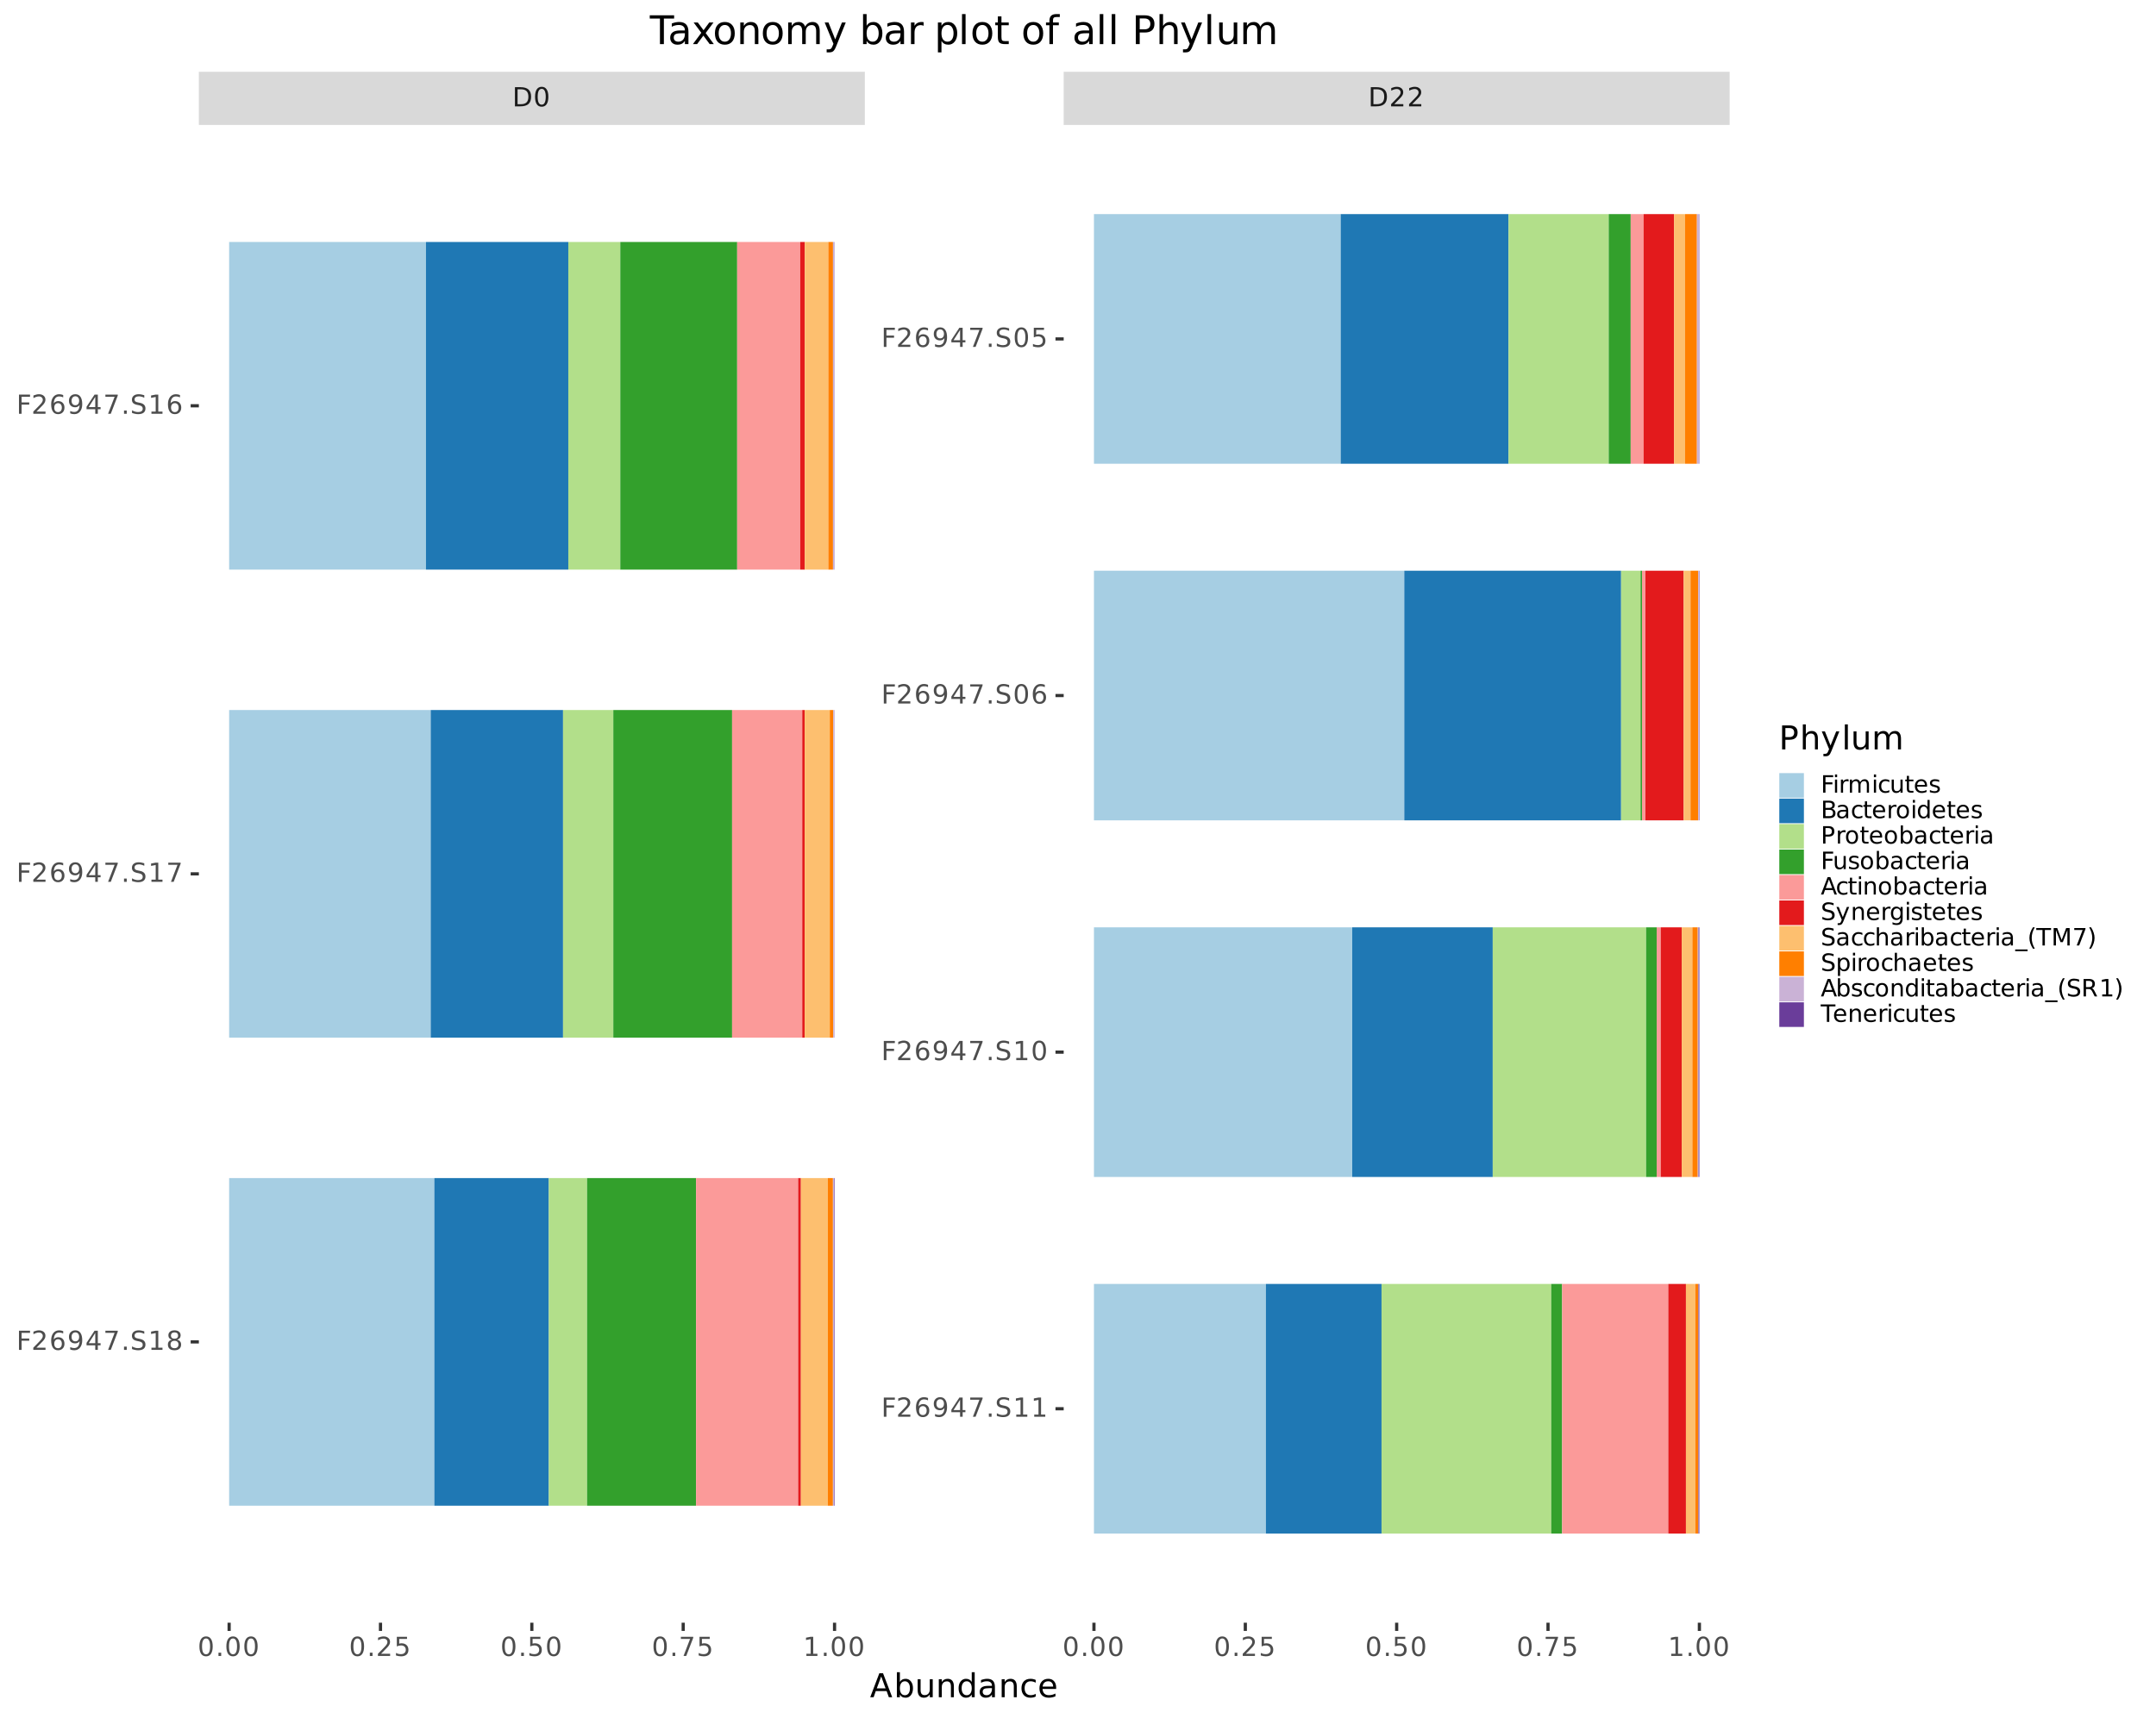 <?xml version="1.0" encoding="UTF-8"?>
<svg xmlns="http://www.w3.org/2000/svg" xmlns:xlink="http://www.w3.org/1999/xlink" width="720" height="576" viewBox="0 0 720 576">
<defs>
<g>
<g id="glyph-0-0">
<path d="M 1.734 -5.703 L 1.734 -0.719 L 2.781 -0.719 C 3.664 -0.719 4.312 -0.914 4.719 -1.312 C 5.133 -1.719 5.344 -2.352 5.344 -3.219 C 5.344 -4.07 5.133 -4.695 4.719 -5.094 C 4.312 -5.5 3.664 -5.703 2.781 -5.703 Z M 0.859 -6.406 L 2.641 -6.406 C 3.891 -6.406 4.801 -6.145 5.375 -5.625 C 5.957 -5.113 6.25 -4.312 6.25 -3.219 C 6.25 -2.113 5.957 -1.301 5.375 -0.781 C 4.789 -0.258 3.879 0 2.641 0 L 0.859 0 Z M 0.859 -6.406 "/>
</g>
<g id="glyph-0-1">
<path d="M 2.797 -5.844 C 2.348 -5.844 2.008 -5.617 1.781 -5.172 C 1.562 -4.734 1.453 -4.078 1.453 -3.203 C 1.453 -2.316 1.562 -1.656 1.781 -1.219 C 2.008 -0.781 2.348 -0.562 2.797 -0.562 C 3.242 -0.562 3.578 -0.781 3.797 -1.219 C 4.023 -1.656 4.141 -2.316 4.141 -3.203 C 4.141 -4.078 4.023 -4.734 3.797 -5.172 C 3.578 -5.617 3.242 -5.844 2.797 -5.844 Z M 2.797 -6.531 C 3.516 -6.531 4.062 -6.242 4.438 -5.672 C 4.82 -5.109 5.016 -4.285 5.016 -3.203 C 5.016 -2.117 4.82 -1.289 4.438 -0.719 C 4.062 -0.156 3.516 0.125 2.797 0.125 C 2.078 0.125 1.523 -0.156 1.141 -0.719 C 0.766 -1.289 0.578 -2.117 0.578 -3.203 C 0.578 -4.285 0.766 -5.109 1.141 -5.672 C 1.523 -6.242 2.078 -6.531 2.797 -6.531 Z M 2.797 -6.531 "/>
</g>
<g id="glyph-0-2">
<path d="M 1.688 -0.734 L 4.719 -0.734 L 4.719 0 L 0.641 0 L 0.641 -0.734 C 0.973 -1.066 1.422 -1.52 1.984 -2.094 C 2.555 -2.676 2.914 -3.051 3.062 -3.219 C 3.344 -3.531 3.535 -3.789 3.641 -4 C 3.754 -4.219 3.812 -4.43 3.812 -4.641 C 3.812 -4.984 3.691 -5.258 3.453 -5.469 C 3.211 -5.688 2.898 -5.797 2.516 -5.797 C 2.242 -5.797 1.957 -5.75 1.656 -5.656 C 1.352 -5.562 1.031 -5.422 0.688 -5.234 L 0.688 -6.109 C 1.039 -6.242 1.367 -6.348 1.672 -6.422 C 1.973 -6.492 2.25 -6.531 2.5 -6.531 C 3.164 -6.531 3.695 -6.363 4.094 -6.031 C 4.488 -5.695 4.688 -5.254 4.688 -4.703 C 4.688 -4.43 4.633 -4.176 4.531 -3.938 C 4.438 -3.707 4.258 -3.43 4 -3.109 C 3.926 -3.023 3.695 -2.785 3.312 -2.391 C 2.926 -1.992 2.383 -1.441 1.688 -0.734 Z M 1.688 -0.734 "/>
</g>
<g id="glyph-0-3">
<path d="M 0.938 -1.094 L 1.844 -1.094 L 1.844 0 L 0.938 0 Z M 0.938 -1.094 "/>
</g>
<g id="glyph-0-4">
<path d="M 0.953 -6.406 L 4.359 -6.406 L 4.359 -5.688 L 1.75 -5.688 L 1.75 -4.109 C 1.875 -4.148 2 -4.18 2.125 -4.203 C 2.25 -4.223 2.375 -4.234 2.5 -4.234 C 3.219 -4.234 3.785 -4.035 4.203 -3.641 C 4.617 -3.254 4.828 -2.727 4.828 -2.062 C 4.828 -1.363 4.613 -0.82 4.188 -0.438 C 3.758 -0.062 3.148 0.125 2.359 0.125 C 2.098 0.125 1.828 0.098 1.547 0.047 C 1.266 0.004 0.973 -0.062 0.672 -0.156 L 0.672 -1.016 C 0.93 -0.879 1.195 -0.773 1.469 -0.703 C 1.75 -0.641 2.039 -0.609 2.344 -0.609 C 2.844 -0.609 3.234 -0.738 3.516 -1 C 3.805 -1.258 3.953 -1.613 3.953 -2.062 C 3.953 -2.508 3.805 -2.863 3.516 -3.125 C 3.234 -3.383 2.844 -3.516 2.344 -3.516 C 2.113 -3.516 1.883 -3.488 1.656 -3.438 C 1.426 -3.383 1.191 -3.301 0.953 -3.188 Z M 0.953 -6.406 "/>
</g>
<g id="glyph-0-5">
<path d="M 0.719 -6.406 L 4.844 -6.406 L 4.844 -6.047 L 2.516 0 L 1.609 0 L 3.797 -5.688 L 0.719 -5.688 Z M 0.719 -6.406 "/>
</g>
<g id="glyph-0-6">
<path d="M 1.094 -0.734 L 2.516 -0.734 L 2.516 -5.625 L 0.969 -5.312 L 0.969 -6.109 L 2.5 -6.406 L 3.375 -6.406 L 3.375 -0.734 L 4.781 -0.734 L 4.781 0 L 1.094 0 Z M 1.094 -0.734 "/>
</g>
<g id="glyph-0-7">
<path d="M 0.859 -6.406 L 4.547 -6.406 L 4.547 -5.688 L 1.734 -5.688 L 1.734 -3.797 L 4.281 -3.797 L 4.281 -3.062 L 1.734 -3.062 L 1.734 0 L 0.859 0 Z M 0.859 -6.406 "/>
</g>
<g id="glyph-0-8">
<path d="M 2.906 -3.547 C 2.508 -3.547 2.195 -3.41 1.969 -3.141 C 1.75 -2.879 1.641 -2.52 1.641 -2.062 C 1.641 -1.594 1.75 -1.223 1.969 -0.953 C 2.195 -0.691 2.508 -0.562 2.906 -0.562 C 3.289 -0.562 3.598 -0.691 3.828 -0.953 C 4.055 -1.223 4.172 -1.594 4.172 -2.062 C 4.172 -2.52 4.055 -2.879 3.828 -3.141 C 3.598 -3.41 3.289 -3.547 2.906 -3.547 Z M 4.625 -6.266 L 4.625 -5.484 C 4.406 -5.586 4.188 -5.664 3.969 -5.719 C 3.75 -5.77 3.531 -5.797 3.312 -5.797 C 2.738 -5.797 2.301 -5.602 2 -5.219 C 1.695 -4.832 1.523 -4.25 1.484 -3.469 C 1.648 -3.719 1.859 -3.906 2.109 -4.031 C 2.367 -4.164 2.648 -4.234 2.953 -4.234 C 3.598 -4.234 4.109 -4.035 4.484 -3.641 C 4.859 -3.254 5.047 -2.727 5.047 -2.062 C 5.047 -1.395 4.848 -0.863 4.453 -0.469 C 4.066 -0.07 3.551 0.125 2.906 0.125 C 2.164 0.125 1.598 -0.156 1.203 -0.719 C 0.805 -1.289 0.609 -2.117 0.609 -3.203 C 0.609 -4.211 0.848 -5.02 1.328 -5.625 C 1.816 -6.227 2.461 -6.531 3.266 -6.531 C 3.484 -6.531 3.703 -6.508 3.922 -6.469 C 4.148 -6.426 4.383 -6.359 4.625 -6.266 Z M 4.625 -6.266 "/>
</g>
<g id="glyph-0-9">
<path d="M 0.969 -0.141 L 0.969 -0.922 C 1.188 -0.816 1.406 -0.738 1.625 -0.688 C 1.852 -0.633 2.07 -0.609 2.281 -0.609 C 2.852 -0.609 3.289 -0.801 3.594 -1.188 C 3.895 -1.57 4.066 -2.156 4.109 -2.938 C 3.941 -2.688 3.727 -2.492 3.469 -2.359 C 3.219 -2.234 2.941 -2.172 2.641 -2.172 C 1.992 -2.172 1.484 -2.363 1.109 -2.75 C 0.734 -3.145 0.547 -3.676 0.547 -4.344 C 0.547 -5 0.738 -5.523 1.125 -5.922 C 1.52 -6.328 2.039 -6.531 2.688 -6.531 C 3.438 -6.531 4.004 -6.242 4.391 -5.672 C 4.785 -5.109 4.984 -4.285 4.984 -3.203 C 4.984 -2.191 4.742 -1.383 4.266 -0.781 C 3.785 -0.176 3.141 0.125 2.328 0.125 C 2.109 0.125 1.883 0.102 1.656 0.062 C 1.438 0.02 1.207 -0.047 0.969 -0.141 Z M 2.688 -2.859 C 3.082 -2.859 3.391 -2.988 3.609 -3.25 C 3.836 -3.52 3.953 -3.883 3.953 -4.344 C 3.953 -4.801 3.836 -5.164 3.609 -5.438 C 3.391 -5.707 3.082 -5.844 2.688 -5.844 C 2.301 -5.844 1.992 -5.707 1.766 -5.438 C 1.535 -5.164 1.422 -4.801 1.422 -4.344 C 1.422 -3.883 1.535 -3.52 1.766 -3.25 C 1.992 -2.988 2.301 -2.859 2.688 -2.859 Z M 2.688 -2.859 "/>
</g>
<g id="glyph-0-10">
<path d="M 3.328 -5.656 L 1.141 -2.234 L 3.328 -2.234 Z M 3.094 -6.406 L 4.188 -6.406 L 4.188 -2.234 L 5.109 -2.234 L 5.109 -1.516 L 4.188 -1.516 L 4.188 0 L 3.328 0 L 3.328 -1.516 L 0.422 -1.516 L 0.422 -2.344 Z M 3.094 -6.406 "/>
</g>
<g id="glyph-0-11">
<path d="M 4.703 -6.203 L 4.703 -5.359 C 4.379 -5.516 4.07 -5.629 3.781 -5.703 C 3.488 -5.785 3.203 -5.828 2.922 -5.828 C 2.453 -5.828 2.086 -5.734 1.828 -5.547 C 1.578 -5.367 1.453 -5.109 1.453 -4.766 C 1.453 -4.484 1.535 -4.27 1.703 -4.125 C 1.879 -3.977 2.203 -3.863 2.672 -3.781 L 3.203 -3.672 C 3.848 -3.547 4.32 -3.328 4.625 -3.016 C 4.938 -2.703 5.094 -2.285 5.094 -1.766 C 5.094 -1.148 4.883 -0.68 4.469 -0.359 C 4.051 -0.035 3.441 0.125 2.641 0.125 C 2.336 0.125 2.016 0.086 1.672 0.016 C 1.328 -0.047 0.973 -0.145 0.609 -0.281 L 0.609 -1.172 C 0.961 -0.973 1.305 -0.82 1.641 -0.719 C 1.973 -0.625 2.305 -0.578 2.641 -0.578 C 3.129 -0.578 3.508 -0.672 3.781 -0.859 C 4.051 -1.055 4.188 -1.336 4.188 -1.703 C 4.188 -2.016 4.086 -2.258 3.891 -2.438 C 3.703 -2.613 3.391 -2.75 2.953 -2.844 L 2.422 -2.953 C 1.773 -3.078 1.305 -3.273 1.016 -3.547 C 0.723 -3.828 0.578 -4.211 0.578 -4.703 C 0.578 -5.266 0.773 -5.707 1.172 -6.031 C 1.578 -6.363 2.129 -6.531 2.828 -6.531 C 3.129 -6.531 3.438 -6.5 3.75 -6.438 C 4.062 -6.383 4.379 -6.305 4.703 -6.203 Z M 4.703 -6.203 "/>
</g>
<g id="glyph-0-12">
<path d="M 2.797 -3.047 C 2.379 -3.047 2.051 -2.938 1.812 -2.719 C 1.582 -2.5 1.469 -2.191 1.469 -1.797 C 1.469 -1.41 1.582 -1.109 1.812 -0.891 C 2.051 -0.672 2.379 -0.562 2.797 -0.562 C 3.211 -0.562 3.535 -0.672 3.766 -0.891 C 4.004 -1.117 4.125 -1.422 4.125 -1.797 C 4.125 -2.191 4.004 -2.5 3.766 -2.719 C 3.535 -2.938 3.211 -3.047 2.797 -3.047 Z M 1.922 -3.422 C 1.555 -3.504 1.27 -3.672 1.062 -3.922 C 0.852 -4.18 0.75 -4.492 0.75 -4.859 C 0.75 -5.379 0.93 -5.785 1.297 -6.078 C 1.66 -6.379 2.16 -6.531 2.797 -6.531 C 3.43 -6.531 3.93 -6.379 4.297 -6.078 C 4.66 -5.785 4.844 -5.379 4.844 -4.859 C 4.844 -4.492 4.738 -4.18 4.531 -3.922 C 4.32 -3.672 4.035 -3.504 3.672 -3.422 C 4.086 -3.316 4.41 -3.125 4.641 -2.844 C 4.879 -2.562 5 -2.211 5 -1.797 C 5 -1.18 4.805 -0.707 4.422 -0.375 C 4.047 -0.039 3.504 0.125 2.797 0.125 C 2.086 0.125 1.539 -0.039 1.156 -0.375 C 0.781 -0.707 0.594 -1.18 0.594 -1.797 C 0.594 -2.211 0.707 -2.562 0.938 -2.844 C 1.176 -3.125 1.504 -3.316 1.922 -3.422 Z M 1.609 -4.781 C 1.609 -4.445 1.711 -4.188 1.922 -4 C 2.129 -3.82 2.422 -3.734 2.797 -3.734 C 3.172 -3.734 3.461 -3.82 3.672 -4 C 3.879 -4.188 3.984 -4.445 3.984 -4.781 C 3.984 -5.113 3.879 -5.375 3.672 -5.562 C 3.461 -5.75 3.172 -5.844 2.797 -5.844 C 2.422 -5.844 2.129 -5.75 1.922 -5.562 C 1.711 -5.375 1.609 -5.113 1.609 -4.781 Z M 1.609 -4.781 "/>
</g>
<g id="glyph-1-0">
<path d="M 3.766 -6.953 L 2.281 -2.953 L 5.234 -2.953 Z M 3.141 -8.016 L 4.375 -8.016 L 7.438 0 L 6.312 0 L 5.578 -2.062 L 1.953 -2.062 L 1.234 0 L 0.094 0 Z M 3.141 -8.016 "/>
</g>
<g id="glyph-1-1">
<path d="M 5.359 -3 C 5.359 -3.727 5.207 -4.297 4.906 -4.703 C 4.602 -5.117 4.191 -5.328 3.672 -5.328 C 3.148 -5.328 2.738 -5.117 2.438 -4.703 C 2.145 -4.297 2 -3.727 2 -3 C 2 -2.27 2.145 -1.695 2.438 -1.281 C 2.738 -0.875 3.148 -0.672 3.672 -0.672 C 4.191 -0.672 4.602 -0.875 4.906 -1.281 C 5.207 -1.695 5.359 -2.27 5.359 -3 Z M 2 -5.109 C 2.195 -5.461 2.453 -5.723 2.766 -5.891 C 3.086 -6.066 3.473 -6.156 3.922 -6.156 C 4.648 -6.156 5.238 -5.863 5.688 -5.281 C 6.145 -4.707 6.375 -3.945 6.375 -3 C 6.375 -2.051 6.145 -1.285 5.688 -0.703 C 5.238 -0.129 4.648 0.156 3.922 0.156 C 3.473 0.156 3.086 0.07 2.766 -0.094 C 2.453 -0.27 2.195 -0.539 2 -0.906 L 2 0 L 1 0 L 1 -8.359 L 2 -8.359 Z M 2 -5.109 "/>
</g>
<g id="glyph-1-2">
<path d="M 0.938 -2.375 L 0.938 -6.016 L 1.922 -6.016 L 1.922 -2.406 C 1.922 -1.844 2.031 -1.414 2.25 -1.125 C 2.477 -0.844 2.812 -0.703 3.25 -0.703 C 3.789 -0.703 4.211 -0.867 4.516 -1.203 C 4.828 -1.547 4.984 -2.016 4.984 -2.609 L 4.984 -6.016 L 5.969 -6.016 L 5.969 0 L 4.984 0 L 4.984 -0.922 C 4.742 -0.555 4.461 -0.285 4.141 -0.109 C 3.828 0.066 3.461 0.156 3.047 0.156 C 2.359 0.156 1.832 -0.055 1.469 -0.484 C 1.113 -0.922 0.938 -1.551 0.938 -2.375 Z M 3.422 -6.156 Z M 3.422 -6.156 "/>
</g>
<g id="glyph-1-3">
<path d="M 6.031 -3.625 L 6.031 0 L 5.047 0 L 5.047 -3.594 C 5.047 -4.164 4.938 -4.594 4.719 -4.875 C 4.5 -5.156 4.164 -5.297 3.719 -5.297 C 3.188 -5.297 2.766 -5.125 2.453 -4.781 C 2.148 -4.445 2 -3.988 2 -3.406 L 2 0 L 1 0 L 1 -6.016 L 2 -6.016 L 2 -5.078 C 2.227 -5.441 2.504 -5.711 2.828 -5.891 C 3.148 -6.066 3.52 -6.156 3.938 -6.156 C 4.625 -6.156 5.145 -5.941 5.5 -5.516 C 5.852 -5.086 6.031 -4.457 6.031 -3.625 Z M 6.031 -3.625 "/>
</g>
<g id="glyph-1-4">
<path d="M 5 -5.109 L 5 -8.359 L 5.984 -8.359 L 5.984 0 L 5 0 L 5 -0.906 C 4.789 -0.539 4.523 -0.27 4.203 -0.094 C 3.891 0.07 3.508 0.156 3.062 0.156 C 2.344 0.156 1.754 -0.129 1.297 -0.703 C 0.836 -1.285 0.609 -2.051 0.609 -3 C 0.609 -3.945 0.836 -4.707 1.297 -5.281 C 1.754 -5.863 2.344 -6.156 3.062 -6.156 C 3.508 -6.156 3.891 -6.066 4.203 -5.891 C 4.523 -5.723 4.789 -5.461 5 -5.109 Z M 1.625 -3 C 1.625 -2.27 1.773 -1.695 2.078 -1.281 C 2.379 -0.875 2.789 -0.672 3.312 -0.672 C 3.832 -0.672 4.242 -0.875 4.547 -1.281 C 4.848 -1.695 5 -2.27 5 -3 C 5 -3.727 4.848 -4.297 4.547 -4.703 C 4.242 -5.117 3.832 -5.328 3.312 -5.328 C 2.789 -5.328 2.379 -5.117 2.078 -4.703 C 1.773 -4.297 1.625 -3.727 1.625 -3 Z M 1.625 -3 "/>
</g>
<g id="glyph-1-5">
<path d="M 3.766 -3.031 C 2.973 -3.031 2.422 -2.938 2.109 -2.75 C 1.805 -2.562 1.656 -2.25 1.656 -1.812 C 1.656 -1.469 1.77 -1.191 2 -0.984 C 2.227 -0.773 2.539 -0.672 2.938 -0.672 C 3.488 -0.672 3.926 -0.863 4.25 -1.25 C 4.582 -1.645 4.75 -2.16 4.75 -2.797 L 4.75 -3.031 Z M 5.734 -3.438 L 5.734 0 L 4.75 0 L 4.75 -0.906 C 4.531 -0.539 4.25 -0.27 3.906 -0.094 C 3.57 0.07 3.16 0.156 2.672 0.156 C 2.055 0.156 1.566 -0.016 1.203 -0.359 C 0.836 -0.703 0.656 -1.164 0.656 -1.75 C 0.656 -2.426 0.879 -2.938 1.328 -3.281 C 1.785 -3.625 2.469 -3.797 3.375 -3.797 L 4.75 -3.797 L 4.75 -3.891 C 4.75 -4.348 4.598 -4.703 4.297 -4.953 C 4.004 -5.203 3.586 -5.328 3.047 -5.328 C 2.703 -5.328 2.363 -5.285 2.031 -5.203 C 1.707 -5.117 1.395 -4.992 1.094 -4.828 L 1.094 -5.734 C 1.457 -5.879 1.812 -5.984 2.156 -6.047 C 2.5 -6.117 2.828 -6.156 3.141 -6.156 C 4.016 -6.156 4.664 -5.93 5.094 -5.484 C 5.52 -5.035 5.734 -4.352 5.734 -3.438 Z M 5.734 -3.438 "/>
</g>
<g id="glyph-1-6">
<path d="M 5.359 -5.781 L 5.359 -4.859 C 5.086 -5.016 4.812 -5.129 4.531 -5.203 C 4.25 -5.285 3.961 -5.328 3.672 -5.328 C 3.035 -5.328 2.539 -5.125 2.188 -4.719 C 1.832 -4.312 1.656 -3.738 1.656 -3 C 1.656 -2.27 1.832 -1.703 2.188 -1.297 C 2.539 -0.891 3.035 -0.688 3.672 -0.688 C 3.961 -0.688 4.25 -0.723 4.531 -0.797 C 4.812 -0.867 5.086 -0.984 5.359 -1.141 L 5.359 -0.234 C 5.086 -0.098 4.801 0 4.5 0.062 C 4.207 0.125 3.895 0.156 3.562 0.156 C 2.656 0.156 1.938 -0.125 1.406 -0.688 C 0.875 -1.258 0.609 -2.031 0.609 -3 C 0.609 -3.977 0.875 -4.75 1.406 -5.312 C 1.945 -5.875 2.688 -6.156 3.625 -6.156 C 3.938 -6.156 4.234 -6.125 4.516 -6.062 C 4.805 -6 5.086 -5.906 5.359 -5.781 Z M 5.359 -5.781 "/>
</g>
<g id="glyph-1-7">
<path d="M 6.188 -3.25 L 6.188 -2.766 L 1.641 -2.766 C 1.68 -2.086 1.883 -1.57 2.25 -1.219 C 2.613 -0.863 3.125 -0.688 3.781 -0.688 C 4.164 -0.688 4.535 -0.734 4.891 -0.828 C 5.242 -0.922 5.598 -1.055 5.953 -1.234 L 5.953 -0.312 C 5.598 -0.156 5.234 -0.039 4.859 0.031 C 4.484 0.113 4.109 0.156 3.734 0.156 C 2.766 0.156 2 -0.117 1.438 -0.672 C 0.883 -1.234 0.609 -1.992 0.609 -2.953 C 0.609 -3.93 0.875 -4.707 1.406 -5.281 C 1.938 -5.863 2.656 -6.156 3.562 -6.156 C 4.363 -6.156 5 -5.895 5.469 -5.375 C 5.945 -4.852 6.188 -4.145 6.188 -3.25 Z M 5.188 -3.547 C 5.188 -4.086 5.035 -4.52 4.734 -4.844 C 4.441 -5.164 4.051 -5.328 3.562 -5.328 C 3.008 -5.328 2.566 -5.172 2.234 -4.859 C 1.91 -4.547 1.723 -4.109 1.672 -3.547 Z M 5.188 -3.547 "/>
</g>
<g id="glyph-1-8">
<path d="M 2.172 -7.125 L 2.172 -4.109 L 3.531 -4.109 C 4.031 -4.109 4.414 -4.238 4.688 -4.5 C 4.969 -4.77 5.109 -5.145 5.109 -5.625 C 5.109 -6.102 4.969 -6.473 4.688 -6.734 C 4.414 -6.992 4.031 -7.125 3.531 -7.125 Z M 1.078 -8.016 L 3.531 -8.016 C 4.426 -8.016 5.102 -7.812 5.562 -7.406 C 6.02 -7 6.25 -6.406 6.25 -5.625 C 6.25 -4.832 6.02 -4.234 5.562 -3.828 C 5.102 -3.422 4.426 -3.219 3.531 -3.219 L 2.172 -3.219 L 2.172 0 L 1.078 0 Z M 1.078 -8.016 "/>
</g>
<g id="glyph-1-9">
<path d="M 6.031 -3.625 L 6.031 0 L 5.047 0 L 5.047 -3.594 C 5.047 -4.164 4.938 -4.594 4.719 -4.875 C 4.5 -5.156 4.164 -5.297 3.719 -5.297 C 3.188 -5.297 2.766 -5.125 2.453 -4.781 C 2.148 -4.445 2 -3.988 2 -3.406 L 2 0 L 1 0 L 1 -8.359 L 2 -8.359 L 2 -5.078 C 2.227 -5.441 2.504 -5.711 2.828 -5.891 C 3.148 -6.066 3.52 -6.156 3.938 -6.156 C 4.625 -6.156 5.145 -5.941 5.5 -5.516 C 5.852 -5.086 6.031 -4.457 6.031 -3.625 Z M 6.031 -3.625 "/>
</g>
<g id="glyph-1-10">
<path d="M 3.547 0.562 C 3.266 1.281 2.988 1.742 2.719 1.953 C 2.457 2.172 2.102 2.281 1.656 2.281 L 0.875 2.281 L 0.875 1.469 L 1.453 1.469 C 1.723 1.469 1.93 1.398 2.078 1.266 C 2.234 1.141 2.398 0.836 2.578 0.359 L 2.766 -0.094 L 0.328 -6.016 L 1.375 -6.016 L 3.25 -1.312 L 5.141 -6.016 L 6.188 -6.016 Z M 3.547 0.562 "/>
</g>
<g id="glyph-1-11">
<path d="M 1.031 -8.359 L 2.031 -8.359 L 2.031 0 L 1.031 0 Z M 1.031 -8.359 "/>
</g>
<g id="glyph-1-12">
<path d="M 5.719 -4.859 C 5.969 -5.305 6.266 -5.633 6.609 -5.844 C 6.953 -6.051 7.359 -6.156 7.828 -6.156 C 8.453 -6.156 8.93 -5.938 9.266 -5.5 C 9.609 -5.062 9.781 -4.438 9.781 -3.625 L 9.781 0 L 8.781 0 L 8.781 -3.594 C 8.781 -4.176 8.676 -4.602 8.469 -4.875 C 8.27 -5.156 7.961 -5.297 7.547 -5.297 C 7.035 -5.297 6.629 -5.125 6.328 -4.781 C 6.035 -4.445 5.891 -3.988 5.891 -3.406 L 5.891 0 L 4.891 0 L 4.891 -3.594 C 4.891 -4.176 4.785 -4.602 4.578 -4.875 C 4.379 -5.156 4.066 -5.297 3.641 -5.297 C 3.141 -5.297 2.738 -5.125 2.438 -4.781 C 2.145 -4.445 2 -3.988 2 -3.406 L 2 0 L 1 0 L 1 -6.016 L 2 -6.016 L 2 -5.078 C 2.219 -5.453 2.484 -5.723 2.797 -5.891 C 3.117 -6.066 3.492 -6.156 3.922 -6.156 C 4.359 -6.156 4.727 -6.047 5.031 -5.828 C 5.344 -5.609 5.57 -5.285 5.719 -4.859 Z M 5.719 -4.859 "/>
</g>
<g id="glyph-2-0">
<path d="M 0.781 -5.828 L 4.141 -5.828 L 4.141 -5.172 L 1.578 -5.172 L 1.578 -3.453 L 3.891 -3.453 L 3.891 -2.781 L 1.578 -2.781 L 1.578 0 L 0.781 0 Z M 0.781 -5.828 "/>
</g>
<g id="glyph-2-1">
<path d="M 0.75 -4.375 L 1.469 -4.375 L 1.469 0 L 0.75 0 Z M 0.75 -6.078 L 1.469 -6.078 L 1.469 -5.172 L 0.75 -5.172 Z M 0.75 -6.078 "/>
</g>
<g id="glyph-2-2">
<path d="M 3.297 -3.703 C 3.211 -3.754 3.125 -3.789 3.031 -3.812 C 2.938 -3.832 2.832 -3.844 2.719 -3.844 C 2.312 -3.844 2 -3.707 1.781 -3.438 C 1.562 -3.176 1.453 -2.801 1.453 -2.312 L 1.453 0 L 0.734 0 L 0.734 -4.375 L 1.453 -4.375 L 1.453 -3.703 C 1.598 -3.961 1.789 -4.156 2.031 -4.281 C 2.281 -4.414 2.578 -4.484 2.922 -4.484 C 2.973 -4.484 3.023 -4.477 3.078 -4.469 C 3.141 -4.469 3.207 -4.457 3.281 -4.438 Z M 3.297 -3.703 "/>
</g>
<g id="glyph-2-3">
<path d="M 4.156 -3.531 C 4.344 -3.852 4.562 -4.094 4.812 -4.25 C 5.062 -4.406 5.352 -4.484 5.688 -4.484 C 6.145 -4.484 6.492 -4.32 6.734 -4 C 6.984 -3.688 7.109 -3.234 7.109 -2.641 L 7.109 0 L 6.391 0 L 6.391 -2.625 C 6.391 -3.039 6.316 -3.348 6.172 -3.547 C 6.023 -3.754 5.797 -3.859 5.484 -3.859 C 5.117 -3.859 4.828 -3.734 4.609 -3.484 C 4.391 -3.234 4.281 -2.895 4.281 -2.469 L 4.281 0 L 3.562 0 L 3.562 -2.625 C 3.562 -3.039 3.484 -3.348 3.328 -3.547 C 3.18 -3.754 2.957 -3.859 2.656 -3.859 C 2.281 -3.859 1.984 -3.734 1.766 -3.484 C 1.555 -3.234 1.453 -2.895 1.453 -2.469 L 1.453 0 L 0.734 0 L 0.734 -4.375 L 1.453 -4.375 L 1.453 -3.703 C 1.617 -3.961 1.816 -4.156 2.047 -4.281 C 2.273 -4.414 2.547 -4.484 2.859 -4.484 C 3.172 -4.484 3.438 -4.398 3.656 -4.234 C 3.883 -4.078 4.051 -3.844 4.156 -3.531 Z M 4.156 -3.531 "/>
</g>
<g id="glyph-2-4">
<path d="M 3.906 -4.203 L 3.906 -3.531 C 3.695 -3.645 3.488 -3.727 3.281 -3.781 C 3.082 -3.844 2.879 -3.875 2.672 -3.875 C 2.203 -3.875 1.836 -3.723 1.578 -3.422 C 1.328 -3.129 1.203 -2.719 1.203 -2.188 C 1.203 -1.656 1.328 -1.238 1.578 -0.938 C 1.836 -0.645 2.203 -0.5 2.672 -0.5 C 2.879 -0.5 3.082 -0.523 3.281 -0.578 C 3.488 -0.641 3.695 -0.723 3.906 -0.828 L 3.906 -0.172 C 3.707 -0.078 3.5 -0.008 3.281 0.031 C 3.062 0.082 2.832 0.109 2.594 0.109 C 1.938 0.109 1.41 -0.094 1.016 -0.5 C 0.629 -0.914 0.438 -1.477 0.438 -2.188 C 0.438 -2.895 0.633 -3.453 1.031 -3.859 C 1.426 -4.273 1.961 -4.484 2.641 -4.484 C 2.859 -4.484 3.07 -4.457 3.281 -4.406 C 3.5 -4.363 3.707 -4.297 3.906 -4.203 Z M 3.906 -4.203 "/>
</g>
<g id="glyph-2-5">
<path d="M 0.688 -1.734 L 0.688 -4.375 L 1.406 -4.375 L 1.406 -1.75 C 1.406 -1.344 1.484 -1.035 1.641 -0.828 C 1.805 -0.617 2.051 -0.516 2.375 -0.516 C 2.758 -0.516 3.062 -0.633 3.281 -0.875 C 3.508 -1.125 3.625 -1.461 3.625 -1.891 L 3.625 -4.375 L 4.344 -4.375 L 4.344 0 L 3.625 0 L 3.625 -0.672 C 3.445 -0.41 3.242 -0.211 3.016 -0.078 C 2.785 0.047 2.52 0.109 2.219 0.109 C 1.719 0.109 1.336 -0.047 1.078 -0.359 C 0.816 -0.672 0.688 -1.129 0.688 -1.734 Z M 2.484 -4.484 Z M 2.484 -4.484 "/>
</g>
<g id="glyph-2-6">
<path d="M 1.469 -5.625 L 1.469 -4.375 L 2.953 -4.375 L 2.953 -3.812 L 1.469 -3.812 L 1.469 -1.438 C 1.469 -1.082 1.516 -0.852 1.609 -0.75 C 1.711 -0.656 1.91 -0.609 2.203 -0.609 L 2.953 -0.609 L 2.953 0 L 2.203 0 C 1.648 0 1.27 -0.102 1.062 -0.312 C 0.852 -0.52 0.75 -0.895 0.75 -1.438 L 0.75 -3.812 L 0.219 -3.812 L 0.219 -4.375 L 0.75 -4.375 L 0.75 -5.625 Z M 1.469 -5.625 "/>
</g>
<g id="glyph-2-7">
<path d="M 4.5 -2.375 L 4.5 -2.016 L 1.188 -2.016 C 1.219 -1.523 1.367 -1.148 1.641 -0.891 C 1.91 -0.629 2.281 -0.5 2.75 -0.5 C 3.031 -0.5 3.301 -0.531 3.562 -0.594 C 3.82 -0.664 4.078 -0.77 4.328 -0.906 L 4.328 -0.219 C 4.066 -0.113 3.801 -0.035 3.531 0.016 C 3.258 0.078 2.988 0.109 2.719 0.109 C 2.02 0.109 1.461 -0.094 1.047 -0.5 C 0.641 -0.906 0.438 -1.453 0.438 -2.141 C 0.438 -2.859 0.629 -3.426 1.016 -3.844 C 1.41 -4.27 1.938 -4.484 2.594 -4.484 C 3.176 -4.484 3.641 -4.289 3.984 -3.906 C 4.328 -3.531 4.5 -3.02 4.5 -2.375 Z M 3.781 -2.578 C 3.77 -2.973 3.656 -3.285 3.438 -3.516 C 3.227 -3.754 2.945 -3.875 2.594 -3.875 C 2.195 -3.875 1.875 -3.758 1.625 -3.531 C 1.383 -3.301 1.25 -2.984 1.219 -2.578 Z M 3.781 -2.578 "/>
</g>
<g id="glyph-2-8">
<path d="M 3.547 -4.25 L 3.547 -3.562 C 3.336 -3.664 3.125 -3.742 2.906 -3.797 C 2.688 -3.848 2.461 -3.875 2.234 -3.875 C 1.879 -3.875 1.609 -3.816 1.422 -3.703 C 1.242 -3.598 1.156 -3.438 1.156 -3.219 C 1.156 -3.051 1.219 -2.922 1.344 -2.828 C 1.477 -2.734 1.738 -2.645 2.125 -2.562 L 2.375 -2.5 C 2.883 -2.395 3.242 -2.242 3.453 -2.047 C 3.672 -1.848 3.781 -1.566 3.781 -1.203 C 3.781 -0.797 3.617 -0.473 3.297 -0.234 C 2.973 -0.004 2.531 0.109 1.969 0.109 C 1.738 0.109 1.492 0.082 1.234 0.031 C 0.984 -0.008 0.719 -0.07 0.438 -0.156 L 0.438 -0.906 C 0.695 -0.77 0.957 -0.664 1.219 -0.594 C 1.477 -0.52 1.734 -0.484 1.984 -0.484 C 2.328 -0.484 2.586 -0.539 2.766 -0.656 C 2.953 -0.781 3.047 -0.945 3.047 -1.156 C 3.047 -1.352 2.977 -1.504 2.844 -1.609 C 2.707 -1.711 2.422 -1.812 1.984 -1.906 L 1.734 -1.969 C 1.285 -2.062 0.961 -2.203 0.766 -2.391 C 0.566 -2.586 0.469 -2.852 0.469 -3.188 C 0.469 -3.602 0.613 -3.922 0.906 -4.141 C 1.195 -4.367 1.609 -4.484 2.141 -4.484 C 2.41 -4.484 2.66 -4.461 2.891 -4.422 C 3.129 -4.379 3.348 -4.32 3.547 -4.25 Z M 3.547 -4.25 "/>
</g>
<g id="glyph-2-9">
<path d="M 1.578 -2.781 L 1.578 -0.656 L 2.844 -0.656 C 3.27 -0.656 3.582 -0.738 3.781 -0.906 C 3.988 -1.082 4.094 -1.352 4.094 -1.719 C 4.094 -2.082 3.988 -2.348 3.781 -2.516 C 3.582 -2.691 3.27 -2.781 2.844 -2.781 Z M 1.578 -5.188 L 1.578 -3.422 L 2.75 -3.422 C 3.133 -3.422 3.422 -3.492 3.609 -3.641 C 3.797 -3.785 3.891 -4.008 3.891 -4.312 C 3.891 -4.602 3.797 -4.82 3.609 -4.969 C 3.422 -5.113 3.133 -5.188 2.75 -5.188 Z M 0.781 -5.828 L 2.797 -5.828 C 3.398 -5.828 3.863 -5.703 4.188 -5.453 C 4.52 -5.203 4.688 -4.848 4.688 -4.391 C 4.688 -4.035 4.602 -3.75 4.438 -3.531 C 4.27 -3.32 4.023 -3.191 3.703 -3.141 C 4.086 -3.055 4.383 -2.883 4.594 -2.625 C 4.812 -2.363 4.922 -2.035 4.922 -1.641 C 4.922 -1.117 4.742 -0.711 4.391 -0.422 C 4.035 -0.141 3.531 0 2.875 0 L 0.781 0 Z M 0.781 -5.828 "/>
</g>
<g id="glyph-2-10">
<path d="M 2.75 -2.203 C 2.164 -2.203 1.758 -2.133 1.531 -2 C 1.312 -1.863 1.203 -1.641 1.203 -1.328 C 1.203 -1.066 1.285 -0.859 1.453 -0.703 C 1.617 -0.555 1.848 -0.484 2.141 -0.484 C 2.535 -0.484 2.852 -0.625 3.094 -0.906 C 3.332 -1.195 3.453 -1.578 3.453 -2.047 L 3.453 -2.203 Z M 4.172 -2.5 L 4.172 0 L 3.453 0 L 3.453 -0.672 C 3.297 -0.398 3.094 -0.203 2.844 -0.078 C 2.602 0.047 2.305 0.109 1.953 0.109 C 1.504 0.109 1.145 -0.016 0.875 -0.266 C 0.613 -0.516 0.484 -0.852 0.484 -1.281 C 0.484 -1.77 0.645 -2.141 0.969 -2.391 C 1.301 -2.641 1.797 -2.766 2.453 -2.766 L 3.453 -2.766 L 3.453 -2.828 C 3.453 -3.16 3.344 -3.414 3.125 -3.594 C 2.914 -3.781 2.613 -3.875 2.219 -3.875 C 1.969 -3.875 1.723 -3.844 1.484 -3.781 C 1.242 -3.719 1.016 -3.629 0.797 -3.516 L 0.797 -4.172 C 1.066 -4.273 1.32 -4.352 1.562 -4.406 C 1.812 -4.457 2.055 -4.484 2.297 -4.484 C 2.922 -4.484 3.391 -4.316 3.703 -3.984 C 4.016 -3.66 4.172 -3.164 4.172 -2.5 Z M 4.172 -2.5 "/>
</g>
<g id="glyph-2-11">
<path d="M 2.453 -3.875 C 2.066 -3.875 1.758 -3.723 1.531 -3.422 C 1.312 -3.117 1.203 -2.707 1.203 -2.188 C 1.203 -1.664 1.312 -1.254 1.531 -0.953 C 1.758 -0.648 2.066 -0.5 2.453 -0.5 C 2.836 -0.5 3.141 -0.648 3.359 -0.953 C 3.586 -1.254 3.703 -1.664 3.703 -2.188 C 3.703 -2.707 3.586 -3.117 3.359 -3.422 C 3.141 -3.723 2.836 -3.875 2.453 -3.875 Z M 2.453 -4.484 C 3.078 -4.484 3.566 -4.281 3.922 -3.875 C 4.273 -3.469 4.453 -2.906 4.453 -2.188 C 4.453 -1.469 4.273 -0.906 3.922 -0.5 C 3.566 -0.094 3.078 0.109 2.453 0.109 C 1.828 0.109 1.332 -0.094 0.969 -0.5 C 0.613 -0.906 0.438 -1.469 0.438 -2.188 C 0.438 -2.906 0.613 -3.469 0.969 -3.875 C 1.332 -4.281 1.828 -4.484 2.453 -4.484 Z M 2.453 -4.484 "/>
</g>
<g id="glyph-2-12">
<path d="M 3.641 -3.719 L 3.641 -6.078 L 4.359 -6.078 L 4.359 0 L 3.641 0 L 3.641 -0.656 C 3.484 -0.395 3.289 -0.203 3.062 -0.078 C 2.832 0.047 2.555 0.109 2.234 0.109 C 1.703 0.109 1.27 -0.098 0.938 -0.516 C 0.602 -0.941 0.438 -1.5 0.438 -2.188 C 0.438 -2.875 0.602 -3.426 0.938 -3.844 C 1.27 -4.27 1.703 -4.484 2.234 -4.484 C 2.555 -4.484 2.832 -4.422 3.062 -4.297 C 3.289 -4.172 3.484 -3.977 3.641 -3.719 Z M 1.188 -2.188 C 1.188 -1.656 1.297 -1.238 1.516 -0.938 C 1.734 -0.633 2.031 -0.484 2.406 -0.484 C 2.789 -0.484 3.094 -0.633 3.312 -0.938 C 3.531 -1.238 3.641 -1.656 3.641 -2.188 C 3.641 -2.719 3.531 -3.129 3.312 -3.422 C 3.094 -3.723 2.789 -3.875 2.406 -3.875 C 2.031 -3.875 1.734 -3.723 1.516 -3.422 C 1.297 -3.129 1.188 -2.719 1.188 -2.188 Z M 1.188 -2.188 "/>
</g>
<g id="glyph-2-13">
<path d="M 1.578 -5.188 L 1.578 -3 L 2.562 -3 C 2.938 -3 3.223 -3.094 3.422 -3.281 C 3.617 -3.469 3.719 -3.738 3.719 -4.094 C 3.719 -4.438 3.617 -4.703 3.422 -4.891 C 3.223 -5.086 2.938 -5.188 2.562 -5.188 Z M 0.781 -5.828 L 2.562 -5.828 C 3.219 -5.828 3.711 -5.68 4.047 -5.391 C 4.379 -5.098 4.547 -4.664 4.547 -4.094 C 4.547 -3.52 4.379 -3.082 4.047 -2.781 C 3.711 -2.488 3.219 -2.344 2.562 -2.344 L 1.578 -2.344 L 1.578 0 L 0.781 0 Z M 0.781 -5.828 "/>
</g>
<g id="glyph-2-14">
<path d="M 3.891 -2.188 C 3.891 -2.719 3.781 -3.129 3.562 -3.422 C 3.352 -3.723 3.055 -3.875 2.672 -3.875 C 2.297 -3.875 2 -3.723 1.781 -3.422 C 1.562 -3.129 1.453 -2.719 1.453 -2.188 C 1.453 -1.656 1.562 -1.238 1.781 -0.938 C 2 -0.633 2.297 -0.484 2.672 -0.484 C 3.055 -0.484 3.352 -0.633 3.562 -0.938 C 3.781 -1.238 3.891 -1.656 3.891 -2.188 Z M 1.453 -3.719 C 1.598 -3.977 1.785 -4.172 2.016 -4.297 C 2.254 -4.422 2.531 -4.484 2.844 -4.484 C 3.375 -4.484 3.805 -4.27 4.141 -3.844 C 4.473 -3.426 4.641 -2.875 4.641 -2.188 C 4.641 -1.5 4.473 -0.941 4.141 -0.516 C 3.805 -0.098 3.375 0.109 2.844 0.109 C 2.531 0.109 2.254 0.047 2.016 -0.078 C 1.785 -0.203 1.598 -0.395 1.453 -0.656 L 1.453 0 L 0.734 0 L 0.734 -6.078 L 1.453 -6.078 Z M 1.453 -3.719 "/>
</g>
<g id="glyph-2-15">
<path d="M 2.734 -5.062 L 1.672 -2.156 L 3.812 -2.156 Z M 2.297 -5.828 L 3.188 -5.828 L 5.406 0 L 4.594 0 L 4.062 -1.5 L 1.422 -1.5 L 0.891 0 L 0.062 0 Z M 2.297 -5.828 "/>
</g>
<g id="glyph-2-16">
<path d="M 4.391 -2.641 L 4.391 0 L 3.672 0 L 3.672 -2.625 C 3.672 -3.031 3.586 -3.336 3.422 -3.547 C 3.266 -3.754 3.023 -3.859 2.703 -3.859 C 2.316 -3.859 2.008 -3.734 1.781 -3.484 C 1.562 -3.234 1.453 -2.895 1.453 -2.469 L 1.453 0 L 0.734 0 L 0.734 -4.375 L 1.453 -4.375 L 1.453 -3.703 C 1.617 -3.961 1.816 -4.156 2.047 -4.281 C 2.285 -4.414 2.555 -4.484 2.859 -4.484 C 3.367 -4.484 3.75 -4.328 4 -4.016 C 4.258 -3.703 4.391 -3.242 4.391 -2.641 Z M 4.391 -2.641 "/>
</g>
<g id="glyph-2-17">
<path d="M 4.281 -5.641 L 4.281 -4.875 C 3.977 -5.02 3.691 -5.125 3.422 -5.188 C 3.16 -5.258 2.91 -5.297 2.672 -5.297 C 2.234 -5.297 1.898 -5.211 1.672 -5.047 C 1.441 -4.879 1.328 -4.645 1.328 -4.344 C 1.328 -4.082 1.398 -3.883 1.547 -3.75 C 1.703 -3.625 2 -3.52 2.438 -3.438 L 2.906 -3.344 C 3.5 -3.227 3.938 -3.031 4.219 -2.75 C 4.5 -2.469 4.641 -2.086 4.641 -1.609 C 4.641 -1.047 4.445 -0.617 4.062 -0.328 C 3.688 -0.035 3.133 0.109 2.406 0.109 C 2.125 0.109 1.828 0.078 1.516 0.016 C 1.203 -0.047 0.879 -0.141 0.547 -0.266 L 0.547 -1.078 C 0.867 -0.891 1.18 -0.75 1.484 -0.656 C 1.797 -0.57 2.102 -0.531 2.406 -0.531 C 2.852 -0.531 3.195 -0.617 3.438 -0.797 C 3.688 -0.973 3.812 -1.223 3.812 -1.547 C 3.812 -1.836 3.723 -2.062 3.547 -2.219 C 3.367 -2.383 3.082 -2.508 2.688 -2.594 L 2.203 -2.688 C 1.609 -2.801 1.18 -2.984 0.922 -3.234 C 0.66 -3.484 0.531 -3.832 0.531 -4.281 C 0.531 -4.789 0.711 -5.191 1.078 -5.484 C 1.441 -5.785 1.941 -5.938 2.578 -5.938 C 2.848 -5.938 3.125 -5.91 3.406 -5.859 C 3.695 -5.816 3.988 -5.742 4.281 -5.641 Z M 4.281 -5.641 "/>
</g>
<g id="glyph-2-18">
<path d="M 2.578 0.406 C 2.367 0.926 2.164 1.266 1.969 1.422 C 1.781 1.586 1.523 1.672 1.203 1.672 L 0.641 1.672 L 0.641 1.062 L 1.062 1.062 C 1.258 1.062 1.41 1.016 1.516 0.922 C 1.629 0.828 1.75 0.609 1.875 0.266 L 2.016 -0.078 L 0.234 -4.375 L 1 -4.375 L 2.375 -0.953 L 3.734 -4.375 L 4.5 -4.375 Z M 2.578 0.406 "/>
</g>
<g id="glyph-2-19">
<path d="M 3.641 -2.234 C 3.641 -2.754 3.531 -3.156 3.312 -3.438 C 3.094 -3.727 2.789 -3.875 2.406 -3.875 C 2.02 -3.875 1.719 -3.727 1.5 -3.438 C 1.289 -3.156 1.188 -2.754 1.188 -2.234 C 1.188 -1.723 1.289 -1.32 1.5 -1.031 C 1.719 -0.75 2.02 -0.609 2.406 -0.609 C 2.789 -0.609 3.094 -0.75 3.312 -1.031 C 3.531 -1.32 3.641 -1.723 3.641 -2.234 Z M 4.359 -0.547 C 4.359 0.203 4.191 0.758 3.859 1.125 C 3.523 1.488 3.02 1.672 2.344 1.672 C 2.082 1.672 1.836 1.648 1.609 1.609 C 1.391 1.566 1.176 1.508 0.969 1.438 L 0.969 0.734 C 1.176 0.848 1.383 0.93 1.594 0.984 C 1.801 1.047 2.008 1.078 2.219 1.078 C 2.695 1.078 3.051 0.953 3.281 0.703 C 3.52 0.453 3.641 0.078 3.641 -0.422 L 3.641 -0.766 C 3.484 -0.516 3.289 -0.32 3.062 -0.188 C 2.832 -0.062 2.555 0 2.234 0 C 1.691 0 1.254 -0.203 0.922 -0.609 C 0.598 -1.023 0.438 -1.566 0.438 -2.234 C 0.438 -2.91 0.598 -3.453 0.922 -3.859 C 1.254 -4.273 1.691 -4.484 2.234 -4.484 C 2.555 -4.484 2.832 -4.414 3.062 -4.281 C 3.289 -4.156 3.484 -3.969 3.641 -3.719 L 3.641 -4.375 L 4.359 -4.375 Z M 4.359 -0.547 "/>
</g>
<g id="glyph-2-20">
<path d="M 4.391 -2.641 L 4.391 0 L 3.672 0 L 3.672 -2.625 C 3.672 -3.031 3.586 -3.336 3.422 -3.547 C 3.266 -3.754 3.023 -3.859 2.703 -3.859 C 2.316 -3.859 2.008 -3.734 1.781 -3.484 C 1.562 -3.234 1.453 -2.895 1.453 -2.469 L 1.453 0 L 0.734 0 L 0.734 -6.078 L 1.453 -6.078 L 1.453 -3.703 C 1.617 -3.961 1.816 -4.156 2.047 -4.281 C 2.285 -4.414 2.555 -4.484 2.859 -4.484 C 3.367 -4.484 3.75 -4.328 4 -4.016 C 4.258 -3.703 4.391 -3.242 4.391 -2.641 Z M 4.391 -2.641 "/>
</g>
<g id="glyph-2-21">
<path d="M 4.078 1.328 L 4.078 1.891 L -0.078 1.891 L -0.078 1.328 Z M 4.078 1.328 "/>
</g>
<g id="glyph-2-22">
<path d="M 2.484 -6.078 C 2.129 -5.473 1.867 -4.879 1.703 -4.297 C 1.535 -3.711 1.453 -3.117 1.453 -2.516 C 1.453 -1.91 1.535 -1.312 1.703 -0.719 C 1.879 -0.133 2.141 0.457 2.484 1.062 L 1.859 1.062 C 1.461 0.445 1.164 -0.156 0.969 -0.75 C 0.781 -1.344 0.688 -1.93 0.688 -2.516 C 0.688 -3.098 0.781 -3.68 0.969 -4.266 C 1.164 -4.859 1.461 -5.461 1.859 -6.078 Z M 2.484 -6.078 "/>
</g>
<g id="glyph-2-23">
<path d="M -0.031 -5.828 L 4.906 -5.828 L 4.906 -5.172 L 2.844 -5.172 L 2.844 0 L 2.047 0 L 2.047 -5.172 L -0.031 -5.172 Z M -0.031 -5.828 "/>
</g>
<g id="glyph-2-24">
<path d="M 0.781 -5.828 L 1.969 -5.828 L 3.453 -1.859 L 4.953 -5.828 L 6.125 -5.828 L 6.125 0 L 5.359 0 L 5.359 -5.125 L 3.844 -1.125 L 3.062 -1.125 L 1.547 -5.125 L 1.547 0 L 0.781 0 Z M 0.781 -5.828 "/>
</g>
<g id="glyph-2-25">
<path d="M 0.656 -5.828 L 4.406 -5.828 L 4.406 -5.5 L 2.297 0 L 1.469 0 L 3.453 -5.172 L 0.656 -5.172 Z M 0.656 -5.828 "/>
</g>
<g id="glyph-2-26">
<path d="M 0.641 -6.078 L 1.266 -6.078 C 1.66 -5.461 1.953 -4.859 2.141 -4.266 C 2.336 -3.68 2.438 -3.098 2.438 -2.516 C 2.438 -1.93 2.336 -1.344 2.141 -0.75 C 1.953 -0.156 1.66 0.445 1.266 1.062 L 0.641 1.062 C 0.984 0.457 1.238 -0.133 1.406 -0.719 C 1.582 -1.312 1.672 -1.91 1.672 -2.516 C 1.672 -3.117 1.582 -3.711 1.406 -4.297 C 1.238 -4.879 0.984 -5.473 0.641 -6.078 Z M 0.641 -6.078 "/>
</g>
<g id="glyph-2-27">
<path d="M 1.453 -0.656 L 1.453 1.672 L 0.734 1.672 L 0.734 -4.375 L 1.453 -4.375 L 1.453 -3.719 C 1.598 -3.977 1.785 -4.172 2.016 -4.297 C 2.254 -4.422 2.531 -4.484 2.844 -4.484 C 3.375 -4.484 3.805 -4.27 4.141 -3.844 C 4.473 -3.426 4.641 -2.875 4.641 -2.188 C 4.641 -1.5 4.473 -0.941 4.141 -0.516 C 3.805 -0.098 3.375 0.109 2.844 0.109 C 2.531 0.109 2.254 0.047 2.016 -0.078 C 1.785 -0.203 1.598 -0.395 1.453 -0.656 Z M 3.891 -2.188 C 3.891 -2.719 3.781 -3.129 3.562 -3.422 C 3.352 -3.723 3.055 -3.875 2.672 -3.875 C 2.297 -3.875 2 -3.723 1.781 -3.422 C 1.562 -3.129 1.453 -2.719 1.453 -2.188 C 1.453 -1.656 1.562 -1.238 1.781 -0.938 C 2 -0.633 2.297 -0.484 2.672 -0.484 C 3.055 -0.484 3.352 -0.633 3.562 -0.938 C 3.781 -1.238 3.891 -1.656 3.891 -2.188 Z M 3.891 -2.188 "/>
</g>
<g id="glyph-2-28">
<path d="M 3.547 -2.734 C 3.723 -2.68 3.891 -2.562 4.047 -2.375 C 4.203 -2.188 4.363 -1.926 4.531 -1.594 L 5.328 0 L 4.484 0 L 3.734 -1.5 C 3.547 -1.883 3.359 -2.141 3.172 -2.266 C 2.992 -2.398 2.75 -2.469 2.438 -2.469 L 1.578 -2.469 L 1.578 0 L 0.781 0 L 0.781 -5.828 L 2.562 -5.828 C 3.227 -5.828 3.723 -5.688 4.047 -5.406 C 4.379 -5.133 4.547 -4.719 4.547 -4.156 C 4.547 -3.789 4.461 -3.484 4.297 -3.234 C 4.129 -2.992 3.879 -2.828 3.547 -2.734 Z M 1.578 -5.188 L 1.578 -3.109 L 2.562 -3.109 C 2.945 -3.109 3.234 -3.195 3.422 -3.375 C 3.617 -3.551 3.719 -3.812 3.719 -4.156 C 3.719 -4.5 3.617 -4.754 3.422 -4.922 C 3.234 -5.098 2.945 -5.188 2.562 -5.188 Z M 1.578 -5.188 "/>
</g>
<g id="glyph-2-29">
<path d="M 1 -0.672 L 2.281 -0.672 L 2.281 -5.109 L 0.875 -4.828 L 0.875 -5.547 L 2.281 -5.828 L 3.062 -5.828 L 3.062 -0.672 L 4.359 -0.672 L 4.359 0 L 1 0 Z M 1 -0.672 "/>
</g>
<g id="glyph-3-0">
<path d="M -0.031 -9.625 L 8.109 -9.625 L 8.109 -8.531 L 4.688 -8.531 L 4.688 0 L 3.375 0 L 3.375 -8.531 L -0.031 -8.531 Z M -0.031 -9.625 "/>
</g>
<g id="glyph-3-1">
<path d="M 4.531 -3.625 C 3.57 -3.625 2.906 -3.516 2.531 -3.297 C 2.164 -3.078 1.984 -2.703 1.984 -2.172 C 1.984 -1.754 2.117 -1.422 2.391 -1.172 C 2.672 -0.93 3.051 -0.812 3.531 -0.812 C 4.188 -0.812 4.711 -1.039 5.109 -1.5 C 5.504 -1.969 5.703 -2.586 5.703 -3.359 L 5.703 -3.625 Z M 6.891 -4.125 L 6.891 0 L 5.703 0 L 5.703 -1.094 C 5.43 -0.656 5.094 -0.332 4.688 -0.125 C 4.289 0.082 3.797 0.188 3.203 0.188 C 2.473 0.188 1.891 -0.02 1.453 -0.438 C 1.016 -0.852 0.797 -1.41 0.797 -2.109 C 0.797 -2.91 1.066 -3.52 1.609 -3.938 C 2.148 -4.352 2.961 -4.562 4.047 -4.562 L 5.703 -4.562 L 5.703 -4.672 C 5.703 -5.223 5.52 -5.645 5.156 -5.938 C 4.801 -6.238 4.301 -6.391 3.656 -6.391 C 3.238 -6.391 2.832 -6.336 2.438 -6.234 C 2.051 -6.141 1.68 -5.992 1.328 -5.797 L 1.328 -6.891 C 1.754 -7.055 2.172 -7.18 2.578 -7.266 C 2.992 -7.348 3.395 -7.391 3.781 -7.391 C 4.82 -7.391 5.598 -7.117 6.109 -6.578 C 6.629 -6.035 6.891 -5.219 6.891 -4.125 Z M 6.891 -4.125 "/>
</g>
<g id="glyph-3-2">
<path d="M 7.25 -7.219 L 4.641 -3.703 L 7.375 0 L 5.984 0 L 3.875 -2.844 L 1.781 0 L 0.375 0 L 3.188 -3.781 L 0.625 -7.219 L 2.016 -7.219 L 3.938 -4.641 L 5.844 -7.219 Z M 7.25 -7.219 "/>
</g>
<g id="glyph-3-3">
<path d="M 4.047 -6.391 C 3.41 -6.391 2.906 -6.141 2.531 -5.641 C 2.164 -5.148 1.984 -4.473 1.984 -3.609 C 1.984 -2.742 2.164 -2.062 2.531 -1.562 C 2.895 -1.062 3.398 -0.812 4.047 -0.812 C 4.672 -0.812 5.164 -1.062 5.531 -1.562 C 5.906 -2.062 6.094 -2.742 6.094 -3.609 C 6.094 -4.461 5.906 -5.141 5.531 -5.641 C 5.164 -6.141 4.672 -6.391 4.047 -6.391 Z M 4.047 -7.391 C 5.078 -7.391 5.883 -7.055 6.469 -6.391 C 7.062 -5.723 7.359 -4.797 7.359 -3.609 C 7.359 -2.422 7.062 -1.488 6.469 -0.812 C 5.883 -0.145 5.078 0.188 4.047 0.188 C 3.004 0.188 2.191 -0.145 1.609 -0.812 C 1.023 -1.488 0.734 -2.422 0.734 -3.609 C 0.734 -4.797 1.023 -5.723 1.609 -6.391 C 2.191 -7.055 3.004 -7.391 4.047 -7.391 Z M 4.047 -7.391 "/>
</g>
<g id="glyph-3-4">
<path d="M 7.25 -4.359 L 7.25 0 L 6.062 0 L 6.062 -4.312 C 6.062 -5 5.926 -5.508 5.656 -5.844 C 5.395 -6.188 5 -6.359 4.469 -6.359 C 3.82 -6.359 3.312 -6.156 2.938 -5.75 C 2.57 -5.344 2.391 -4.785 2.391 -4.078 L 2.391 0 L 1.203 0 L 1.203 -7.219 L 2.391 -7.219 L 2.391 -6.094 C 2.672 -6.531 3.004 -6.852 3.391 -7.062 C 3.773 -7.281 4.219 -7.391 4.719 -7.391 C 5.551 -7.391 6.18 -7.133 6.609 -6.625 C 7.035 -6.113 7.25 -5.359 7.25 -4.359 Z M 7.25 -4.359 "/>
</g>
<g id="glyph-3-5">
<path d="M 6.859 -5.828 C 7.16 -6.367 7.516 -6.766 7.922 -7.016 C 8.336 -7.266 8.828 -7.391 9.391 -7.391 C 10.141 -7.391 10.719 -7.125 11.125 -6.594 C 11.531 -6.07 11.734 -5.328 11.734 -4.359 L 11.734 0 L 10.547 0 L 10.547 -4.312 C 10.547 -5.008 10.422 -5.523 10.172 -5.859 C 9.93 -6.191 9.562 -6.359 9.062 -6.359 C 8.445 -6.359 7.957 -6.156 7.594 -5.75 C 7.238 -5.344 7.062 -4.785 7.062 -4.078 L 7.062 0 L 5.875 0 L 5.875 -4.312 C 5.875 -5.008 5.75 -5.523 5.5 -5.859 C 5.258 -6.191 4.883 -6.359 4.375 -6.359 C 3.77 -6.359 3.285 -6.148 2.922 -5.734 C 2.566 -5.328 2.391 -4.773 2.391 -4.078 L 2.391 0 L 1.203 0 L 1.203 -7.219 L 2.391 -7.219 L 2.391 -6.094 C 2.66 -6.539 2.984 -6.867 3.359 -7.078 C 3.742 -7.285 4.195 -7.391 4.719 -7.391 C 5.238 -7.391 5.68 -7.254 6.047 -6.984 C 6.422 -6.723 6.691 -6.336 6.859 -5.828 Z M 6.859 -5.828 "/>
</g>
<g id="glyph-3-6">
<path d="M 4.25 0.672 C 3.914 1.523 3.586 2.082 3.266 2.344 C 2.953 2.613 2.523 2.75 1.984 2.75 L 1.047 2.75 L 1.047 1.75 L 1.734 1.75 C 2.066 1.75 2.32 1.672 2.5 1.516 C 2.676 1.367 2.875 1.004 3.094 0.422 L 3.312 -0.109 L 0.391 -7.219 L 1.656 -7.219 L 3.906 -1.578 L 6.156 -7.219 L 7.422 -7.219 Z M 4.25 0.672 "/>
</g>
<g id="glyph-3-7">
</g>
<g id="glyph-3-8">
<path d="M 6.422 -3.609 C 6.422 -4.473 6.238 -5.156 5.875 -5.656 C 5.52 -6.156 5.031 -6.406 4.406 -6.406 C 3.781 -6.406 3.285 -6.156 2.922 -5.656 C 2.566 -5.156 2.391 -4.473 2.391 -3.609 C 2.391 -2.734 2.566 -2.047 2.922 -1.547 C 3.285 -1.055 3.781 -0.812 4.406 -0.812 C 5.031 -0.812 5.52 -1.055 5.875 -1.547 C 6.238 -2.047 6.422 -2.734 6.422 -3.609 Z M 2.391 -6.125 C 2.641 -6.551 2.953 -6.867 3.328 -7.078 C 3.711 -7.285 4.172 -7.391 4.703 -7.391 C 5.578 -7.391 6.285 -7.039 6.828 -6.344 C 7.379 -5.656 7.656 -4.742 7.656 -3.609 C 7.656 -2.473 7.379 -1.555 6.828 -0.859 C 6.285 -0.16 5.578 0.188 4.703 0.188 C 4.172 0.188 3.711 0.082 3.328 -0.125 C 2.953 -0.332 2.641 -0.648 2.391 -1.078 L 2.391 0 L 1.203 0 L 1.203 -10.031 L 2.391 -10.031 Z M 2.391 -6.125 "/>
</g>
<g id="glyph-3-9">
<path d="M 5.422 -6.109 C 5.297 -6.191 5.148 -6.25 4.984 -6.281 C 4.828 -6.32 4.656 -6.344 4.469 -6.344 C 3.801 -6.344 3.285 -6.125 2.922 -5.688 C 2.566 -5.25 2.391 -4.617 2.391 -3.797 L 2.391 0 L 1.203 0 L 1.203 -7.219 L 2.391 -7.219 L 2.391 -6.094 C 2.641 -6.531 2.961 -6.852 3.359 -7.062 C 3.766 -7.281 4.254 -7.391 4.828 -7.391 C 4.898 -7.391 4.984 -7.383 5.078 -7.375 C 5.18 -7.363 5.297 -7.348 5.422 -7.328 Z M 5.422 -6.109 "/>
</g>
<g id="glyph-3-10">
<path d="M 2.391 -1.078 L 2.391 2.75 L 1.203 2.75 L 1.203 -7.219 L 2.391 -7.219 L 2.391 -6.125 C 2.641 -6.551 2.953 -6.867 3.328 -7.078 C 3.711 -7.285 4.172 -7.391 4.703 -7.391 C 5.578 -7.391 6.285 -7.039 6.828 -6.344 C 7.379 -5.656 7.656 -4.742 7.656 -3.609 C 7.656 -2.473 7.379 -1.555 6.828 -0.859 C 6.285 -0.16 5.578 0.188 4.703 0.188 C 4.172 0.188 3.711 0.082 3.328 -0.125 C 2.953 -0.332 2.641 -0.648 2.391 -1.078 Z M 6.422 -3.609 C 6.422 -4.473 6.238 -5.156 5.875 -5.656 C 5.52 -6.156 5.031 -6.406 4.406 -6.406 C 3.781 -6.406 3.285 -6.156 2.922 -5.656 C 2.566 -5.156 2.391 -4.473 2.391 -3.609 C 2.391 -2.734 2.566 -2.047 2.922 -1.547 C 3.285 -1.055 3.781 -0.812 4.406 -0.812 C 5.031 -0.812 5.52 -1.055 5.875 -1.547 C 6.238 -2.047 6.422 -2.734 6.422 -3.609 Z M 6.422 -3.609 "/>
</g>
<g id="glyph-3-11">
<path d="M 1.25 -10.031 L 2.438 -10.031 L 2.438 0 L 1.25 0 Z M 1.25 -10.031 "/>
</g>
<g id="glyph-3-12">
<path d="M 2.422 -9.266 L 2.422 -7.219 L 4.859 -7.219 L 4.859 -6.297 L 2.422 -6.297 L 2.422 -2.375 C 2.422 -1.789 2.5 -1.414 2.656 -1.25 C 2.82 -1.082 3.148 -1 3.641 -1 L 4.859 -1 L 4.859 0 L 3.641 0 C 2.723 0 2.086 -0.172 1.734 -0.516 C 1.391 -0.859 1.219 -1.477 1.219 -2.375 L 1.219 -6.297 L 0.359 -6.297 L 0.359 -7.219 L 1.219 -7.219 L 1.219 -9.266 Z M 2.422 -9.266 "/>
</g>
<g id="glyph-3-13">
<path d="M 4.906 -10.031 L 4.906 -9.047 L 3.766 -9.047 C 3.336 -9.047 3.039 -8.957 2.875 -8.781 C 2.707 -8.613 2.625 -8.305 2.625 -7.859 L 2.625 -7.219 L 4.578 -7.219 L 4.578 -6.297 L 2.625 -6.297 L 2.625 0 L 1.438 0 L 1.438 -6.297 L 0.297 -6.297 L 0.297 -7.219 L 1.438 -7.219 L 1.438 -7.719 C 1.438 -8.52 1.625 -9.102 2 -9.469 C 2.375 -9.844 2.969 -10.031 3.781 -10.031 Z M 4.906 -10.031 "/>
</g>
<g id="glyph-3-14">
<path d="M 2.594 -8.562 L 2.594 -4.938 L 4.234 -4.938 C 4.836 -4.938 5.305 -5.094 5.641 -5.406 C 5.973 -5.719 6.141 -6.164 6.141 -6.75 C 6.141 -7.32 5.973 -7.766 5.641 -8.078 C 5.305 -8.398 4.836 -8.562 4.234 -8.562 Z M 1.297 -9.625 L 4.234 -9.625 C 5.316 -9.625 6.133 -9.379 6.688 -8.891 C 7.238 -8.398 7.516 -7.688 7.516 -6.75 C 7.516 -5.801 7.238 -5.082 6.688 -4.594 C 6.133 -4.113 5.316 -3.875 4.234 -3.875 L 2.594 -3.875 L 2.594 0 L 1.297 0 Z M 1.297 -9.625 "/>
</g>
<g id="glyph-3-15">
<path d="M 7.25 -4.359 L 7.25 0 L 6.062 0 L 6.062 -4.312 C 6.062 -5 5.926 -5.508 5.656 -5.844 C 5.395 -6.188 5 -6.359 4.469 -6.359 C 3.82 -6.359 3.312 -6.156 2.938 -5.75 C 2.57 -5.344 2.391 -4.785 2.391 -4.078 L 2.391 0 L 1.203 0 L 1.203 -10.031 L 2.391 -10.031 L 2.391 -6.094 C 2.672 -6.531 3.004 -6.852 3.391 -7.062 C 3.773 -7.281 4.219 -7.391 4.719 -7.391 C 5.551 -7.391 6.18 -7.133 6.609 -6.625 C 7.035 -6.113 7.25 -5.359 7.25 -4.359 Z M 7.25 -4.359 "/>
</g>
<g id="glyph-3-16">
<path d="M 1.125 -2.844 L 1.125 -7.219 L 2.312 -7.219 L 2.312 -2.891 C 2.312 -2.211 2.441 -1.703 2.703 -1.359 C 2.973 -1.016 3.375 -0.844 3.906 -0.844 C 4.551 -0.844 5.055 -1.047 5.422 -1.453 C 5.797 -1.859 5.984 -2.414 5.984 -3.125 L 5.984 -7.219 L 7.172 -7.219 L 7.172 0 L 5.984 0 L 5.984 -1.109 C 5.691 -0.672 5.352 -0.344 4.969 -0.125 C 4.594 0.082 4.156 0.188 3.656 0.188 C 2.82 0.188 2.191 -0.066 1.766 -0.578 C 1.336 -1.098 1.125 -1.852 1.125 -2.844 Z M 4.109 -7.391 Z M 4.109 -7.391 "/>
</g>
</g>
<clipPath id="clip-0">
<path clip-rule="nonzero" d="M 66.41 23.957 L 288.809 23.957 L 288.809 41.723 L 66.41 41.723 Z M 66.41 23.957 "/>
</clipPath>
<clipPath id="clip-1">
<path clip-rule="nonzero" d="M 355.219 23.957 L 577.617 23.957 L 577.617 41.723 L 355.219 41.723 Z M 355.219 23.957 "/>
</clipPath>
</defs>
<rect x="-72" y="-57.6" width="864" height="691.2" fill="rgb(100%, 100%, 100%)" fill-opacity="1"/>
<rect x="-72" y="-57.6" width="864" height="691.2" fill="rgb(100%, 100%, 100%)" fill-opacity="1"/>
<path fill="none" stroke-width="1.067" stroke-linecap="round" stroke-linejoin="round" stroke="rgb(100%, 100%, 100%)" stroke-opacity="1" stroke-miterlimit="10" d="M 0 576 L 720 576 L 720 0 L 0 0 Z M 0 576 "/>
<path fill-rule="nonzero" fill="rgb(65.098%, 80.784%, 89.02%)" fill-opacity="1" d="M 76.52 502.777 L 145.047 502.777 L 145.047 393.375 L 76.52 393.375 Z M 76.52 502.777 "/>
<path fill-rule="nonzero" fill="rgb(12.157%, 47.059%, 70.588%)" fill-opacity="1" d="M 145.047 502.777 L 183.281 502.777 L 183.281 393.375 L 145.047 393.375 Z M 145.047 502.777 "/>
<path fill-rule="nonzero" fill="rgb(69.804%, 87.451%, 54.118%)" fill-opacity="1" d="M 183.277 502.777 L 196.051 502.777 L 196.051 393.375 L 183.277 393.375 Z M 183.277 502.777 "/>
<path fill-rule="nonzero" fill="rgb(20%, 62.745%, 17.255%)" fill-opacity="1" d="M 196.055 502.777 L 232.453 502.777 L 232.453 393.375 L 196.055 393.375 Z M 196.055 502.777 "/>
<path fill-rule="nonzero" fill="rgb(98.431%, 60.392%, 60%)" fill-opacity="1" d="M 232.453 502.777 L 266.547 502.777 L 266.547 393.375 L 232.453 393.375 Z M 232.453 502.777 "/>
<path fill-rule="nonzero" fill="rgb(89.02%, 10.196%, 10.98%)" fill-opacity="1" d="M 266.547 502.777 L 267.465 502.777 L 267.465 393.375 L 266.547 393.375 Z M 266.547 502.777 "/>
<path fill-rule="nonzero" fill="rgb(99.216%, 74.902%, 43.529%)" fill-opacity="1" d="M 267.469 502.777 L 276.461 502.777 L 276.461 393.375 L 267.469 393.375 Z M 267.469 502.777 "/>
<path fill-rule="nonzero" fill="rgb(100%, 49.804%, 0%)" fill-opacity="1" d="M 276.461 502.777 L 278.168 502.777 L 278.168 393.375 L 276.461 393.375 Z M 276.461 502.777 "/>
<path fill-rule="nonzero" fill="rgb(79.216%, 69.804%, 83.922%)" fill-opacity="1" d="M 278.164 502.777 L 278.523 502.777 L 278.523 393.375 L 278.164 393.375 Z M 278.164 502.777 "/>
<path fill-rule="nonzero" fill="rgb(41.569%, 23.922%, 60.392%)" fill-opacity="1" d="M 278.523 502.777 L 278.703 502.777 L 278.703 393.375 L 278.523 393.375 Z M 278.523 502.777 "/>
<path fill-rule="nonzero" fill="rgb(65.098%, 80.784%, 89.02%)" fill-opacity="1" d="M 76.52 346.488 L 143.84 346.488 L 143.84 237.086 L 76.52 237.086 Z M 76.52 346.488 "/>
<path fill-rule="nonzero" fill="rgb(12.157%, 47.059%, 70.588%)" fill-opacity="1" d="M 143.84 346.488 L 188.031 346.488 L 188.031 237.086 L 143.84 237.086 Z M 143.84 346.488 "/>
<path fill-rule="nonzero" fill="rgb(69.804%, 87.451%, 54.118%)" fill-opacity="1" d="M 188.031 346.488 L 204.82 346.488 L 204.82 237.086 L 188.031 237.086 Z M 188.031 346.488 "/>
<path fill-rule="nonzero" fill="rgb(20%, 62.745%, 17.255%)" fill-opacity="1" d="M 204.816 346.488 L 244.484 346.488 L 244.484 237.086 L 204.816 237.086 Z M 204.816 346.488 "/>
<path fill-rule="nonzero" fill="rgb(98.431%, 60.392%, 60%)" fill-opacity="1" d="M 244.484 346.488 L 267.91 346.488 L 267.91 237.086 L 244.484 237.086 Z M 244.484 346.488 "/>
<path fill-rule="nonzero" fill="rgb(89.02%, 10.196%, 10.98%)" fill-opacity="1" d="M 267.91 346.488 L 268.73 346.488 L 268.73 237.086 L 267.91 237.086 Z M 267.91 346.488 "/>
<path fill-rule="nonzero" fill="rgb(99.216%, 74.902%, 43.529%)" fill-opacity="1" d="M 268.73 346.488 L 277.113 346.488 L 277.113 237.086 L 268.73 237.086 Z M 268.73 346.488 "/>
<path fill-rule="nonzero" fill="rgb(100%, 49.804%, 0%)" fill-opacity="1" d="M 277.113 346.488 L 278.285 346.488 L 278.285 237.086 L 277.113 237.086 Z M 277.113 346.488 "/>
<path fill-rule="nonzero" fill="rgb(79.216%, 69.804%, 83.922%)" fill-opacity="1" d="M 278.285 346.488 L 278.664 346.488 L 278.664 237.086 L 278.285 237.086 Z M 278.285 346.488 "/>
<path fill-rule="nonzero" fill="rgb(41.569%, 23.922%, 60.392%)" fill-opacity="1" d="M 278.664 346.488 L 278.699 346.488 L 278.699 237.086 L 278.664 237.086 Z M 278.664 346.488 "/>
<path fill-rule="nonzero" fill="rgb(65.098%, 80.784%, 89.02%)" fill-opacity="1" d="M 76.52 190.199 L 142.238 190.199 L 142.238 80.797 L 76.52 80.797 Z M 76.52 190.199 "/>
<path fill-rule="nonzero" fill="rgb(12.157%, 47.059%, 70.588%)" fill-opacity="1" d="M 142.242 190.199 L 189.789 190.199 L 189.789 80.797 L 142.242 80.797 Z M 142.242 190.199 "/>
<path fill-rule="nonzero" fill="rgb(69.804%, 87.451%, 54.118%)" fill-opacity="1" d="M 189.789 190.199 L 207.148 190.199 L 207.148 80.797 L 189.789 80.797 Z M 189.789 190.199 "/>
<path fill-rule="nonzero" fill="rgb(20%, 62.745%, 17.255%)" fill-opacity="1" d="M 207.148 190.199 L 246.184 190.199 L 246.184 80.797 L 207.148 80.797 Z M 207.148 190.199 "/>
<path fill-rule="nonzero" fill="rgb(98.431%, 60.392%, 60%)" fill-opacity="1" d="M 246.184 190.199 L 267.238 190.199 L 267.238 80.797 L 246.184 80.797 Z M 246.184 190.199 "/>
<path fill-rule="nonzero" fill="rgb(89.02%, 10.196%, 10.98%)" fill-opacity="1" d="M 267.238 190.199 L 268.766 190.199 L 268.766 80.797 L 267.238 80.797 Z M 267.238 190.199 "/>
<path fill-rule="nonzero" fill="rgb(99.216%, 74.902%, 43.529%)" fill-opacity="1" d="M 268.766 190.199 L 276.617 190.199 L 276.617 80.797 L 268.766 80.797 Z M 268.766 190.199 "/>
<path fill-rule="nonzero" fill="rgb(100%, 49.804%, 0%)" fill-opacity="1" d="M 276.621 190.199 L 278.18 190.199 L 278.18 80.797 L 276.621 80.797 Z M 276.621 190.199 "/>
<path fill-rule="nonzero" fill="rgb(79.216%, 69.804%, 83.922%)" fill-opacity="1" d="M 278.18 190.199 L 278.652 190.199 L 278.652 80.797 L 278.18 80.797 Z M 278.18 190.199 "/>
<path fill-rule="nonzero" fill="rgb(41.569%, 23.922%, 60.392%)" fill-opacity="1" d="M 278.648 190.199 L 278.699 190.199 L 278.699 80.797 L 278.648 80.797 Z M 278.648 190.199 "/>
<path fill-rule="nonzero" fill="rgb(65.098%, 80.784%, 89.02%)" fill-opacity="1" d="M 365.328 512.078 L 422.738 512.078 L 422.738 428.723 L 365.328 428.723 Z M 365.328 512.078 "/>
<path fill-rule="nonzero" fill="rgb(12.157%, 47.059%, 70.588%)" fill-opacity="1" d="M 422.742 512.078 L 461.367 512.078 L 461.367 428.723 L 422.742 428.723 Z M 422.742 512.078 "/>
<path fill-rule="nonzero" fill="rgb(69.804%, 87.451%, 54.118%)" fill-opacity="1" d="M 461.367 512.078 L 518.039 512.078 L 518.039 428.723 L 461.367 428.723 Z M 461.367 512.078 "/>
<path fill-rule="nonzero" fill="rgb(20%, 62.745%, 17.255%)" fill-opacity="1" d="M 518.035 512.078 L 521.672 512.078 L 521.672 428.723 L 518.035 428.723 Z M 518.035 512.078 "/>
<path fill-rule="nonzero" fill="rgb(98.431%, 60.392%, 60%)" fill-opacity="1" d="M 521.676 512.078 L 557.129 512.078 L 557.129 428.723 L 521.676 428.723 Z M 521.676 512.078 "/>
<path fill-rule="nonzero" fill="rgb(89.02%, 10.196%, 10.98%)" fill-opacity="1" d="M 557.129 512.078 L 563.023 512.078 L 563.023 428.723 L 557.129 428.723 Z M 557.129 512.078 "/>
<path fill-rule="nonzero" fill="rgb(99.216%, 74.902%, 43.529%)" fill-opacity="1" d="M 563.02 512.078 L 566.156 512.078 L 566.156 428.723 L 563.02 428.723 Z M 563.02 512.078 "/>
<path fill-rule="nonzero" fill="rgb(100%, 49.804%, 0%)" fill-opacity="1" d="M 566.156 512.078 L 567.16 512.078 L 567.16 428.723 L 566.156 428.723 Z M 566.156 512.078 "/>
<path fill-rule="nonzero" fill="rgb(79.216%, 69.804%, 83.922%)" fill-opacity="1" d="M 567.16 512.078 L 567.207 512.078 L 567.207 428.723 L 567.16 428.723 Z M 567.16 512.078 "/>
<path fill-rule="nonzero" fill="rgb(41.569%, 23.922%, 60.392%)" fill-opacity="1" d="M 567.207 512.078 L 567.508 512.078 L 567.508 428.723 L 567.207 428.723 Z M 567.207 512.078 "/>
<path fill-rule="nonzero" fill="rgb(65.098%, 80.784%, 89.02%)" fill-opacity="1" d="M 365.328 393.004 L 451.578 393.004 L 451.578 309.648 L 365.328 309.648 Z M 365.328 393.004 "/>
<path fill-rule="nonzero" fill="rgb(12.157%, 47.059%, 70.588%)" fill-opacity="1" d="M 451.582 393.004 L 498.504 393.004 L 498.504 309.648 L 451.582 309.648 Z M 451.582 393.004 "/>
<path fill-rule="nonzero" fill="rgb(69.804%, 87.451%, 54.118%)" fill-opacity="1" d="M 498.5 393.004 L 549.715 393.004 L 549.715 309.648 L 498.5 309.648 Z M 498.5 393.004 "/>
<path fill-rule="nonzero" fill="rgb(20%, 62.745%, 17.255%)" fill-opacity="1" d="M 549.719 393.004 L 553.254 393.004 L 553.254 309.648 L 549.719 309.648 Z M 549.719 393.004 "/>
<path fill-rule="nonzero" fill="rgb(98.431%, 60.392%, 60%)" fill-opacity="1" d="M 553.254 393.004 L 554.605 393.004 L 554.605 309.648 L 553.254 309.648 Z M 553.254 393.004 "/>
<path fill-rule="nonzero" fill="rgb(89.02%, 10.196%, 10.98%)" fill-opacity="1" d="M 554.605 393.004 L 561.613 393.004 L 561.613 309.648 L 554.605 309.648 Z M 554.605 393.004 "/>
<path fill-rule="nonzero" fill="rgb(99.216%, 74.902%, 43.529%)" fill-opacity="1" d="M 561.613 393.004 L 565.168 393.004 L 565.168 309.648 L 561.613 309.648 Z M 561.613 393.004 "/>
<path fill-rule="nonzero" fill="rgb(100%, 49.804%, 0%)" fill-opacity="1" d="M 565.168 393.004 L 566.973 393.004 L 566.973 309.648 L 565.168 309.648 Z M 565.168 393.004 "/>
<path fill-rule="nonzero" fill="rgb(79.216%, 69.804%, 83.922%)" fill-opacity="1" d="M 566.973 393.004 L 567.227 393.004 L 567.227 309.648 L 566.973 309.648 Z M 566.973 393.004 "/>
<path fill-rule="nonzero" fill="rgb(41.569%, 23.922%, 60.392%)" fill-opacity="1" d="M 567.227 393.004 L 567.512 393.004 L 567.512 309.648 L 567.227 309.648 Z M 567.227 393.004 "/>
<path fill-rule="nonzero" fill="rgb(65.098%, 80.784%, 89.02%)" fill-opacity="1" d="M 365.328 273.926 L 468.961 273.926 L 468.961 190.57 L 365.328 190.57 Z M 365.328 273.926 "/>
<path fill-rule="nonzero" fill="rgb(12.157%, 47.059%, 70.588%)" fill-opacity="1" d="M 468.961 273.926 L 541.371 273.926 L 541.371 190.57 L 468.961 190.57 Z M 468.961 273.926 "/>
<path fill-rule="nonzero" fill="rgb(69.804%, 87.451%, 54.118%)" fill-opacity="1" d="M 541.371 273.926 L 547.855 273.926 L 547.855 190.57 L 541.371 190.57 Z M 541.371 273.926 "/>
<path fill-rule="nonzero" fill="rgb(20%, 62.745%, 17.255%)" fill-opacity="1" d="M 547.859 273.926 L 548.348 273.926 L 548.348 190.57 L 547.859 190.57 Z M 547.859 273.926 "/>
<path fill-rule="nonzero" fill="rgb(98.431%, 60.392%, 60%)" fill-opacity="1" d="M 548.348 273.926 L 549.496 273.926 L 549.496 190.57 L 548.348 190.57 Z M 548.348 273.926 "/>
<path fill-rule="nonzero" fill="rgb(89.02%, 10.196%, 10.98%)" fill-opacity="1" d="M 549.496 273.926 L 562.27 273.926 L 562.27 190.57 L 549.496 190.57 Z M 549.496 273.926 "/>
<path fill-rule="nonzero" fill="rgb(99.216%, 74.902%, 43.529%)" fill-opacity="1" d="M 562.266 273.926 L 564.547 273.926 L 564.547 190.57 L 562.266 190.57 Z M 562.266 273.926 "/>
<path fill-rule="nonzero" fill="rgb(100%, 49.804%, 0%)" fill-opacity="1" d="M 564.551 273.926 L 567.109 273.926 L 567.109 190.57 L 564.551 190.57 Z M 564.551 273.926 "/>
<path fill-rule="nonzero" fill="rgb(79.216%, 69.804%, 83.922%)" fill-opacity="1" d="M 567.109 273.926 L 567.371 273.926 L 567.371 190.57 L 567.109 190.57 Z M 567.109 273.926 "/>
<path fill-rule="nonzero" fill="rgb(41.569%, 23.922%, 60.392%)" fill-opacity="1" d="M 567.371 273.926 L 567.512 273.926 L 567.512 190.57 L 567.371 190.57 Z M 567.371 273.926 "/>
<path fill-rule="nonzero" fill="rgb(65.098%, 80.784%, 89.02%)" fill-opacity="1" d="M 365.328 154.848 L 447.73 154.848 L 447.73 71.492 L 365.328 71.492 Z M 365.328 154.848 "/>
<path fill-rule="nonzero" fill="rgb(12.157%, 47.059%, 70.588%)" fill-opacity="1" d="M 447.73 154.848 L 503.762 154.848 L 503.762 71.492 L 447.73 71.492 Z M 447.73 154.848 "/>
<path fill-rule="nonzero" fill="rgb(69.804%, 87.451%, 54.118%)" fill-opacity="1" d="M 503.766 154.848 L 537.234 154.848 L 537.234 71.492 L 503.766 71.492 Z M 503.766 154.848 "/>
<path fill-rule="nonzero" fill="rgb(20%, 62.745%, 17.255%)" fill-opacity="1" d="M 537.234 154.848 L 544.57 154.848 L 544.57 71.492 L 537.234 71.492 Z M 537.234 154.848 "/>
<path fill-rule="nonzero" fill="rgb(98.431%, 60.392%, 60%)" fill-opacity="1" d="M 544.574 154.848 L 548.875 154.848 L 548.875 71.492 L 544.574 71.492 Z M 544.574 154.848 "/>
<path fill-rule="nonzero" fill="rgb(89.02%, 10.196%, 10.98%)" fill-opacity="1" d="M 548.875 154.848 L 559.055 154.848 L 559.055 71.492 L 548.875 71.492 Z M 548.875 154.848 "/>
<path fill-rule="nonzero" fill="rgb(99.216%, 74.902%, 43.529%)" fill-opacity="1" d="M 559.055 154.848 L 562.75 154.848 L 562.75 71.492 L 559.055 71.492 Z M 559.055 154.848 "/>
<path fill-rule="nonzero" fill="rgb(100%, 49.804%, 0%)" fill-opacity="1" d="M 562.746 154.848 L 566.695 154.848 L 566.695 71.492 L 562.746 71.492 Z M 562.746 154.848 "/>
<path fill-rule="nonzero" fill="rgb(79.216%, 69.804%, 83.922%)" fill-opacity="1" d="M 566.695 154.848 L 567.418 154.848 L 567.418 71.492 L 566.695 71.492 Z M 566.695 154.848 "/>
<path fill-rule="nonzero" fill="rgb(41.569%, 23.922%, 60.392%)" fill-opacity="1" d="M 567.418 154.848 L 567.508 154.848 L 567.508 71.492 L 567.418 71.492 Z M 567.418 154.848 "/>
<g clip-path="url(#clip-0)">
<path fill-rule="nonzero" fill="rgb(85.098%, 85.098%, 85.098%)" fill-opacity="1" d="M 66.41 41.727 L 288.809 41.727 L 288.809 23.961 L 66.41 23.961 Z M 66.41 41.727 "/>
</g>
<g fill="rgb(10.196%, 10.196%, 10.196%)" fill-opacity="1">
<use xlink:href="#glyph-0-0" x="171.109" y="35.512"/>
<use xlink:href="#glyph-0-1" x="178.109" y="35.512"/>
</g>
<g clip-path="url(#clip-1)">
<path fill-rule="nonzero" fill="rgb(85.098%, 85.098%, 85.098%)" fill-opacity="1" d="M 355.219 41.727 L 577.617 41.727 L 577.617 23.961 L 355.219 23.961 Z M 355.219 41.727 "/>
</g>
<g fill="rgb(10.196%, 10.196%, 10.196%)" fill-opacity="1">
<use xlink:href="#glyph-0-0" x="456.922" y="35.512"/>
<use xlink:href="#glyph-0-2" x="463.922" y="35.512"/>
<use xlink:href="#glyph-0-2" x="469.922" y="35.512"/>
</g>
<path fill="none" stroke-width="1.067" stroke-linecap="butt" stroke-linejoin="round" stroke="rgb(20%, 20%, 20%)" stroke-opacity="1" stroke-miterlimit="10" d="M 76.52 544.59 L 76.52 541.848 "/>
<path fill="none" stroke-width="1.067" stroke-linecap="butt" stroke-linejoin="round" stroke="rgb(20%, 20%, 20%)" stroke-opacity="1" stroke-miterlimit="10" d="M 127.066 544.59 L 127.066 541.848 "/>
<path fill="none" stroke-width="1.067" stroke-linecap="butt" stroke-linejoin="round" stroke="rgb(20%, 20%, 20%)" stroke-opacity="1" stroke-miterlimit="10" d="M 177.609 544.59 L 177.609 541.848 "/>
<path fill="none" stroke-width="1.067" stroke-linecap="butt" stroke-linejoin="round" stroke="rgb(20%, 20%, 20%)" stroke-opacity="1" stroke-miterlimit="10" d="M 228.156 544.59 L 228.156 541.848 "/>
<path fill="none" stroke-width="1.067" stroke-linecap="butt" stroke-linejoin="round" stroke="rgb(20%, 20%, 20%)" stroke-opacity="1" stroke-miterlimit="10" d="M 278.699 544.59 L 278.699 541.848 "/>
<g fill="rgb(30.196%, 30.196%, 30.196%)" fill-opacity="1">
<use xlink:href="#glyph-0-1" x="66.02" y="552.949"/>
<use xlink:href="#glyph-0-3" x="72.02" y="552.949"/>
<use xlink:href="#glyph-0-1" x="75.02" y="552.949"/>
<use xlink:href="#glyph-0-1" x="81.02" y="552.949"/>
</g>
<g fill="rgb(30.196%, 30.196%, 30.196%)" fill-opacity="1">
<use xlink:href="#glyph-0-1" x="116.566" y="552.949"/>
<use xlink:href="#glyph-0-3" x="122.566" y="552.949"/>
<use xlink:href="#glyph-0-2" x="125.566" y="552.949"/>
<use xlink:href="#glyph-0-4" x="131.566" y="552.949"/>
</g>
<g fill="rgb(30.196%, 30.196%, 30.196%)" fill-opacity="1">
<use xlink:href="#glyph-0-1" x="167.109" y="552.949"/>
<use xlink:href="#glyph-0-3" x="173.109" y="552.949"/>
<use xlink:href="#glyph-0-4" x="176.109" y="552.949"/>
<use xlink:href="#glyph-0-1" x="182.109" y="552.949"/>
</g>
<g fill="rgb(30.196%, 30.196%, 30.196%)" fill-opacity="1">
<use xlink:href="#glyph-0-1" x="217.656" y="552.949"/>
<use xlink:href="#glyph-0-3" x="223.656" y="552.949"/>
<use xlink:href="#glyph-0-5" x="226.656" y="552.949"/>
<use xlink:href="#glyph-0-4" x="232.656" y="552.949"/>
</g>
<g fill="rgb(30.196%, 30.196%, 30.196%)" fill-opacity="1">
<use xlink:href="#glyph-0-6" x="268.199" y="552.949"/>
<use xlink:href="#glyph-0-3" x="274.199" y="552.949"/>
<use xlink:href="#glyph-0-1" x="277.199" y="552.949"/>
<use xlink:href="#glyph-0-1" x="283.199" y="552.949"/>
</g>
<path fill="none" stroke-width="1.067" stroke-linecap="butt" stroke-linejoin="round" stroke="rgb(20%, 20%, 20%)" stroke-opacity="1" stroke-miterlimit="10" d="M 365.328 544.59 L 365.328 541.848 "/>
<path fill="none" stroke-width="1.067" stroke-linecap="butt" stroke-linejoin="round" stroke="rgb(20%, 20%, 20%)" stroke-opacity="1" stroke-miterlimit="10" d="M 415.875 544.59 L 415.875 541.848 "/>
<path fill="none" stroke-width="1.067" stroke-linecap="butt" stroke-linejoin="round" stroke="rgb(20%, 20%, 20%)" stroke-opacity="1" stroke-miterlimit="10" d="M 466.422 544.59 L 466.422 541.848 "/>
<path fill="none" stroke-width="1.067" stroke-linecap="butt" stroke-linejoin="round" stroke="rgb(20%, 20%, 20%)" stroke-opacity="1" stroke-miterlimit="10" d="M 516.965 544.59 L 516.965 541.848 "/>
<path fill="none" stroke-width="1.067" stroke-linecap="butt" stroke-linejoin="round" stroke="rgb(20%, 20%, 20%)" stroke-opacity="1" stroke-miterlimit="10" d="M 567.512 544.59 L 567.512 541.848 "/>
<g fill="rgb(30.196%, 30.196%, 30.196%)" fill-opacity="1">
<use xlink:href="#glyph-0-1" x="354.828" y="552.949"/>
<use xlink:href="#glyph-0-3" x="360.828" y="552.949"/>
<use xlink:href="#glyph-0-1" x="363.828" y="552.949"/>
<use xlink:href="#glyph-0-1" x="369.828" y="552.949"/>
</g>
<g fill="rgb(30.196%, 30.196%, 30.196%)" fill-opacity="1">
<use xlink:href="#glyph-0-1" x="405.375" y="552.949"/>
<use xlink:href="#glyph-0-3" x="411.375" y="552.949"/>
<use xlink:href="#glyph-0-2" x="414.375" y="552.949"/>
<use xlink:href="#glyph-0-4" x="420.375" y="552.949"/>
</g>
<g fill="rgb(30.196%, 30.196%, 30.196%)" fill-opacity="1">
<use xlink:href="#glyph-0-1" x="455.922" y="552.949"/>
<use xlink:href="#glyph-0-3" x="461.922" y="552.949"/>
<use xlink:href="#glyph-0-4" x="464.922" y="552.949"/>
<use xlink:href="#glyph-0-1" x="470.922" y="552.949"/>
</g>
<g fill="rgb(30.196%, 30.196%, 30.196%)" fill-opacity="1">
<use xlink:href="#glyph-0-1" x="506.465" y="552.949"/>
<use xlink:href="#glyph-0-3" x="512.465" y="552.949"/>
<use xlink:href="#glyph-0-5" x="515.465" y="552.949"/>
<use xlink:href="#glyph-0-4" x="521.465" y="552.949"/>
</g>
<g fill="rgb(30.196%, 30.196%, 30.196%)" fill-opacity="1">
<use xlink:href="#glyph-0-6" x="557.012" y="552.949"/>
<use xlink:href="#glyph-0-3" x="563.012" y="552.949"/>
<use xlink:href="#glyph-0-1" x="566.012" y="552.949"/>
<use xlink:href="#glyph-0-1" x="572.012" y="552.949"/>
</g>
<g fill="rgb(30.196%, 30.196%, 30.196%)" fill-opacity="1">
<use xlink:href="#glyph-0-7" x="294.289" y="473.07"/>
<use xlink:href="#glyph-0-2" x="299.289" y="473.07"/>
<use xlink:href="#glyph-0-8" x="305.289" y="473.07"/>
<use xlink:href="#glyph-0-9" x="311.289" y="473.07"/>
<use xlink:href="#glyph-0-10" x="317.289" y="473.07"/>
<use xlink:href="#glyph-0-5" x="323.289" y="473.07"/>
<use xlink:href="#glyph-0-3" x="329.289" y="473.07"/>
<use xlink:href="#glyph-0-11" x="332.289" y="473.07"/>
<use xlink:href="#glyph-0-6" x="338.289" y="473.07"/>
<use xlink:href="#glyph-0-6" x="344.289" y="473.07"/>
</g>
<g fill="rgb(30.196%, 30.196%, 30.196%)" fill-opacity="1">
<use xlink:href="#glyph-0-7" x="294.289" y="353.992"/>
<use xlink:href="#glyph-0-2" x="299.289" y="353.992"/>
<use xlink:href="#glyph-0-8" x="305.289" y="353.992"/>
<use xlink:href="#glyph-0-9" x="311.289" y="353.992"/>
<use xlink:href="#glyph-0-10" x="317.289" y="353.992"/>
<use xlink:href="#glyph-0-5" x="323.289" y="353.992"/>
<use xlink:href="#glyph-0-3" x="329.289" y="353.992"/>
<use xlink:href="#glyph-0-11" x="332.289" y="353.992"/>
<use xlink:href="#glyph-0-6" x="338.289" y="353.992"/>
<use xlink:href="#glyph-0-1" x="344.289" y="353.992"/>
</g>
<g fill="rgb(30.196%, 30.196%, 30.196%)" fill-opacity="1">
<use xlink:href="#glyph-0-7" x="294.289" y="234.918"/>
<use xlink:href="#glyph-0-2" x="299.289" y="234.918"/>
<use xlink:href="#glyph-0-8" x="305.289" y="234.918"/>
<use xlink:href="#glyph-0-9" x="311.289" y="234.918"/>
<use xlink:href="#glyph-0-10" x="317.289" y="234.918"/>
<use xlink:href="#glyph-0-5" x="323.289" y="234.918"/>
<use xlink:href="#glyph-0-3" x="329.289" y="234.918"/>
<use xlink:href="#glyph-0-11" x="332.289" y="234.918"/>
<use xlink:href="#glyph-0-1" x="338.289" y="234.918"/>
<use xlink:href="#glyph-0-8" x="344.289" y="234.918"/>
</g>
<g fill="rgb(30.196%, 30.196%, 30.196%)" fill-opacity="1">
<use xlink:href="#glyph-0-7" x="294.289" y="115.84"/>
<use xlink:href="#glyph-0-2" x="299.289" y="115.84"/>
<use xlink:href="#glyph-0-8" x="305.289" y="115.84"/>
<use xlink:href="#glyph-0-9" x="311.289" y="115.84"/>
<use xlink:href="#glyph-0-10" x="317.289" y="115.84"/>
<use xlink:href="#glyph-0-5" x="323.289" y="115.84"/>
<use xlink:href="#glyph-0-3" x="329.289" y="115.84"/>
<use xlink:href="#glyph-0-11" x="332.289" y="115.84"/>
<use xlink:href="#glyph-0-1" x="338.289" y="115.84"/>
<use xlink:href="#glyph-0-4" x="344.289" y="115.84"/>
</g>
<path fill="none" stroke-width="1.067" stroke-linecap="butt" stroke-linejoin="round" stroke="rgb(20%, 20%, 20%)" stroke-opacity="1" stroke-miterlimit="10" d="M 352.48 470.402 L 355.219 470.402 "/>
<path fill="none" stroke-width="1.067" stroke-linecap="butt" stroke-linejoin="round" stroke="rgb(20%, 20%, 20%)" stroke-opacity="1" stroke-miterlimit="10" d="M 352.48 351.324 L 355.219 351.324 "/>
<path fill="none" stroke-width="1.067" stroke-linecap="butt" stroke-linejoin="round" stroke="rgb(20%, 20%, 20%)" stroke-opacity="1" stroke-miterlimit="10" d="M 352.48 232.25 L 355.219 232.25 "/>
<path fill="none" stroke-width="1.067" stroke-linecap="butt" stroke-linejoin="round" stroke="rgb(20%, 20%, 20%)" stroke-opacity="1" stroke-miterlimit="10" d="M 352.48 113.172 L 355.219 113.172 "/>
<g fill="rgb(30.196%, 30.196%, 30.196%)" fill-opacity="1">
<use xlink:href="#glyph-0-7" x="5.48" y="450.746"/>
<use xlink:href="#glyph-0-2" x="10.48" y="450.746"/>
<use xlink:href="#glyph-0-8" x="16.48" y="450.746"/>
<use xlink:href="#glyph-0-9" x="22.48" y="450.746"/>
<use xlink:href="#glyph-0-10" x="28.48" y="450.746"/>
<use xlink:href="#glyph-0-5" x="34.48" y="450.746"/>
<use xlink:href="#glyph-0-3" x="40.48" y="450.746"/>
<use xlink:href="#glyph-0-11" x="43.48" y="450.746"/>
<use xlink:href="#glyph-0-6" x="49.48" y="450.746"/>
<use xlink:href="#glyph-0-12" x="55.48" y="450.746"/>
</g>
<g fill="rgb(30.196%, 30.196%, 30.196%)" fill-opacity="1">
<use xlink:href="#glyph-0-7" x="5.48" y="294.457"/>
<use xlink:href="#glyph-0-2" x="10.48" y="294.457"/>
<use xlink:href="#glyph-0-8" x="16.48" y="294.457"/>
<use xlink:href="#glyph-0-9" x="22.48" y="294.457"/>
<use xlink:href="#glyph-0-10" x="28.48" y="294.457"/>
<use xlink:href="#glyph-0-5" x="34.48" y="294.457"/>
<use xlink:href="#glyph-0-3" x="40.48" y="294.457"/>
<use xlink:href="#glyph-0-11" x="43.48" y="294.457"/>
<use xlink:href="#glyph-0-6" x="49.48" y="294.457"/>
<use xlink:href="#glyph-0-5" x="55.48" y="294.457"/>
</g>
<g fill="rgb(30.196%, 30.196%, 30.196%)" fill-opacity="1">
<use xlink:href="#glyph-0-7" x="5.48" y="138.168"/>
<use xlink:href="#glyph-0-2" x="10.48" y="138.168"/>
<use xlink:href="#glyph-0-8" x="16.48" y="138.168"/>
<use xlink:href="#glyph-0-9" x="22.48" y="138.168"/>
<use xlink:href="#glyph-0-10" x="28.48" y="138.168"/>
<use xlink:href="#glyph-0-5" x="34.48" y="138.168"/>
<use xlink:href="#glyph-0-3" x="40.48" y="138.168"/>
<use xlink:href="#glyph-0-11" x="43.48" y="138.168"/>
<use xlink:href="#glyph-0-6" x="49.48" y="138.168"/>
<use xlink:href="#glyph-0-8" x="55.48" y="138.168"/>
</g>
<path fill="none" stroke-width="1.067" stroke-linecap="butt" stroke-linejoin="round" stroke="rgb(20%, 20%, 20%)" stroke-opacity="1" stroke-miterlimit="10" d="M 63.672 448.078 L 66.41 448.078 "/>
<path fill="none" stroke-width="1.067" stroke-linecap="butt" stroke-linejoin="round" stroke="rgb(20%, 20%, 20%)" stroke-opacity="1" stroke-miterlimit="10" d="M 63.672 291.789 L 66.41 291.789 "/>
<path fill="none" stroke-width="1.067" stroke-linecap="butt" stroke-linejoin="round" stroke="rgb(20%, 20%, 20%)" stroke-opacity="1" stroke-miterlimit="10" d="M 63.672 135.5 L 66.41 135.5 "/>
<g fill="rgb(0%, 0%, 0%)" fill-opacity="1">
<use xlink:href="#glyph-1-0" x="290.516" y="566.73"/>
<use xlink:href="#glyph-1-1" x="298.516" y="566.73"/>
<use xlink:href="#glyph-1-2" x="305.516" y="566.73"/>
<use xlink:href="#glyph-1-3" x="312.516" y="566.73"/>
<use xlink:href="#glyph-1-4" x="319.516" y="566.73"/>
<use xlink:href="#glyph-1-5" x="326.516" y="566.73"/>
<use xlink:href="#glyph-1-3" x="333.516" y="566.73"/>
<use xlink:href="#glyph-1-6" x="340.516" y="566.73"/>
<use xlink:href="#glyph-1-7" x="346.516" y="566.73"/>
</g>
<path fill-rule="nonzero" fill="rgb(100%, 100%, 100%)" fill-opacity="1" d="M 588.578 348.527 L 714.52 348.527 L 714.52 235.051 L 588.578 235.051 Z M 588.578 348.527 "/>
<g fill="rgb(0%, 0%, 0%)" fill-opacity="1">
<use xlink:href="#glyph-1-8" x="594.059" y="250.238"/>
<use xlink:href="#glyph-1-9" x="601.059" y="250.238"/>
<use xlink:href="#glyph-1-10" x="608.059" y="250.238"/>
<use xlink:href="#glyph-1-11" x="615.059" y="250.238"/>
<use xlink:href="#glyph-1-2" x="618.059" y="250.238"/>
<use xlink:href="#glyph-1-12" x="625.059" y="250.238"/>
</g>
<path fill-rule="nonzero" fill="rgb(65.098%, 80.784%, 89.02%)" fill-opacity="1" d="M 594.199 266.371 L 602.418 266.371 L 602.418 258.152 L 594.199 258.152 Z M 594.199 266.371 "/>
<path fill-rule="nonzero" fill="rgb(12.157%, 47.059%, 70.588%)" fill-opacity="1" d="M 594.199 274.875 L 602.418 274.875 L 602.418 266.656 L 594.199 266.656 Z M 594.199 274.875 "/>
<path fill-rule="nonzero" fill="rgb(69.804%, 87.451%, 54.118%)" fill-opacity="1" d="M 594.199 283.379 L 602.418 283.379 L 602.418 275.16 L 594.199 275.16 Z M 594.199 283.379 "/>
<path fill-rule="nonzero" fill="rgb(20%, 62.745%, 17.255%)" fill-opacity="1" d="M 594.199 291.883 L 602.418 291.883 L 602.418 283.664 L 594.199 283.664 Z M 594.199 291.883 "/>
<path fill-rule="nonzero" fill="rgb(98.431%, 60.392%, 60%)" fill-opacity="1" d="M 594.199 300.387 L 602.418 300.387 L 602.418 292.168 L 594.199 292.168 Z M 594.199 300.387 "/>
<path fill-rule="nonzero" fill="rgb(89.02%, 10.196%, 10.98%)" fill-opacity="1" d="M 594.199 308.891 L 602.418 308.891 L 602.418 300.672 L 594.199 300.672 Z M 594.199 308.891 "/>
<path fill-rule="nonzero" fill="rgb(99.216%, 74.902%, 43.529%)" fill-opacity="1" d="M 594.199 317.395 L 602.418 317.395 L 602.418 309.176 L 594.199 309.176 Z M 594.199 317.395 "/>
<path fill-rule="nonzero" fill="rgb(100%, 49.804%, 0%)" fill-opacity="1" d="M 594.199 325.898 L 602.418 325.898 L 602.418 317.68 L 594.199 317.68 Z M 594.199 325.898 "/>
<path fill-rule="nonzero" fill="rgb(79.216%, 69.804%, 83.922%)" fill-opacity="1" d="M 594.199 334.402 L 602.418 334.402 L 602.418 326.184 L 594.199 326.184 Z M 594.199 334.402 "/>
<path fill-rule="nonzero" fill="rgb(41.569%, 23.922%, 60.392%)" fill-opacity="1" d="M 594.199 342.906 L 602.418 342.906 L 602.418 334.688 L 594.199 334.688 Z M 594.199 342.906 "/>
<g fill="rgb(0%, 0%, 0%)" fill-opacity="1">
<use xlink:href="#glyph-2-0" x="608.043" y="264.684"/>
<use xlink:href="#glyph-2-1" x="612.043" y="264.684"/>
<use xlink:href="#glyph-2-2" x="614.043" y="264.684"/>
<use xlink:href="#glyph-2-3" x="617.043" y="264.684"/>
<use xlink:href="#glyph-2-1" x="625.043" y="264.684"/>
<use xlink:href="#glyph-2-4" x="627.043" y="264.684"/>
<use xlink:href="#glyph-2-5" x="631.043" y="264.684"/>
<use xlink:href="#glyph-2-6" x="636.043" y="264.684"/>
<use xlink:href="#glyph-2-7" x="639.043" y="264.684"/>
<use xlink:href="#glyph-2-8" x="644.043" y="264.684"/>
</g>
<g fill="rgb(0%, 0%, 0%)" fill-opacity="1">
<use xlink:href="#glyph-2-9" x="608.043" y="273.188"/>
<use xlink:href="#glyph-2-10" x="613.043" y="273.188"/>
<use xlink:href="#glyph-2-4" x="618.043" y="273.188"/>
<use xlink:href="#glyph-2-6" x="622.043" y="273.188"/>
<use xlink:href="#glyph-2-7" x="625.043" y="273.188"/>
<use xlink:href="#glyph-2-2" x="630.043" y="273.188"/>
<use xlink:href="#glyph-2-11" x="633.043" y="273.188"/>
<use xlink:href="#glyph-2-1" x="638.043" y="273.188"/>
<use xlink:href="#glyph-2-12" x="640.043" y="273.188"/>
<use xlink:href="#glyph-2-7" x="645.043" y="273.188"/>
<use xlink:href="#glyph-2-6" x="650.043" y="273.188"/>
<use xlink:href="#glyph-2-7" x="653.043" y="273.188"/>
<use xlink:href="#glyph-2-8" x="658.043" y="273.188"/>
</g>
<g fill="rgb(0%, 0%, 0%)" fill-opacity="1">
<use xlink:href="#glyph-2-13" x="608.043" y="281.691"/>
<use xlink:href="#glyph-2-2" x="613.043" y="281.691"/>
<use xlink:href="#glyph-2-11" x="616.043" y="281.691"/>
<use xlink:href="#glyph-2-6" x="621.043" y="281.691"/>
<use xlink:href="#glyph-2-7" x="624.043" y="281.691"/>
<use xlink:href="#glyph-2-11" x="629.043" y="281.691"/>
<use xlink:href="#glyph-2-14" x="634.043" y="281.691"/>
<use xlink:href="#glyph-2-10" x="639.043" y="281.691"/>
<use xlink:href="#glyph-2-4" x="644.043" y="281.691"/>
<use xlink:href="#glyph-2-6" x="648.043" y="281.691"/>
<use xlink:href="#glyph-2-7" x="651.043" y="281.691"/>
<use xlink:href="#glyph-2-2" x="656.043" y="281.691"/>
<use xlink:href="#glyph-2-1" x="659.043" y="281.691"/>
<use xlink:href="#glyph-2-10" x="661.043" y="281.691"/>
</g>
<g fill="rgb(0%, 0%, 0%)" fill-opacity="1">
<use xlink:href="#glyph-2-0" x="608.043" y="290.199"/>
<use xlink:href="#glyph-2-5" x="612.043" y="290.199"/>
<use xlink:href="#glyph-2-8" x="617.043" y="290.199"/>
<use xlink:href="#glyph-2-11" x="621.043" y="290.199"/>
<use xlink:href="#glyph-2-14" x="626.043" y="290.199"/>
<use xlink:href="#glyph-2-10" x="631.043" y="290.199"/>
<use xlink:href="#glyph-2-4" x="636.043" y="290.199"/>
<use xlink:href="#glyph-2-6" x="640.043" y="290.199"/>
<use xlink:href="#glyph-2-7" x="643.043" y="290.199"/>
<use xlink:href="#glyph-2-2" x="648.043" y="290.199"/>
<use xlink:href="#glyph-2-1" x="651.043" y="290.199"/>
<use xlink:href="#glyph-2-10" x="653.043" y="290.199"/>
</g>
<g fill="rgb(0%, 0%, 0%)" fill-opacity="1">
<use xlink:href="#glyph-2-15" x="608.043" y="298.703"/>
<use xlink:href="#glyph-2-4" x="613.043" y="298.703"/>
<use xlink:href="#glyph-2-6" x="617.043" y="298.703"/>
<use xlink:href="#glyph-2-1" x="620.043" y="298.703"/>
<use xlink:href="#glyph-2-16" x="622.043" y="298.703"/>
<use xlink:href="#glyph-2-11" x="627.043" y="298.703"/>
<use xlink:href="#glyph-2-14" x="632.043" y="298.703"/>
<use xlink:href="#glyph-2-10" x="637.043" y="298.703"/>
<use xlink:href="#glyph-2-4" x="642.043" y="298.703"/>
<use xlink:href="#glyph-2-6" x="646.043" y="298.703"/>
<use xlink:href="#glyph-2-7" x="649.043" y="298.703"/>
<use xlink:href="#glyph-2-2" x="654.043" y="298.703"/>
<use xlink:href="#glyph-2-1" x="657.043" y="298.703"/>
<use xlink:href="#glyph-2-10" x="659.043" y="298.703"/>
</g>
<g fill="rgb(0%, 0%, 0%)" fill-opacity="1">
<use xlink:href="#glyph-2-17" x="608.043" y="307.207"/>
<use xlink:href="#glyph-2-18" x="613.043" y="307.207"/>
<use xlink:href="#glyph-2-16" x="618.043" y="307.207"/>
<use xlink:href="#glyph-2-7" x="623.043" y="307.207"/>
<use xlink:href="#glyph-2-2" x="628.043" y="307.207"/>
<use xlink:href="#glyph-2-19" x="631.043" y="307.207"/>
<use xlink:href="#glyph-2-1" x="636.043" y="307.207"/>
<use xlink:href="#glyph-2-8" x="638.043" y="307.207"/>
<use xlink:href="#glyph-2-6" x="642.043" y="307.207"/>
<use xlink:href="#glyph-2-7" x="645.043" y="307.207"/>
<use xlink:href="#glyph-2-6" x="650.043" y="307.207"/>
<use xlink:href="#glyph-2-7" x="653.043" y="307.207"/>
<use xlink:href="#glyph-2-8" x="658.043" y="307.207"/>
</g>
<g fill="rgb(0%, 0%, 0%)" fill-opacity="1">
<use xlink:href="#glyph-2-17" x="608.043" y="315.711"/>
<use xlink:href="#glyph-2-10" x="613.043" y="315.711"/>
<use xlink:href="#glyph-2-4" x="618.043" y="315.711"/>
<use xlink:href="#glyph-2-4" x="622.043" y="315.711"/>
<use xlink:href="#glyph-2-20" x="626.043" y="315.711"/>
<use xlink:href="#glyph-2-10" x="631.043" y="315.711"/>
<use xlink:href="#glyph-2-2" x="636.043" y="315.711"/>
<use xlink:href="#glyph-2-1" x="639.043" y="315.711"/>
<use xlink:href="#glyph-2-14" x="641.043" y="315.711"/>
<use xlink:href="#glyph-2-10" x="646.043" y="315.711"/>
<use xlink:href="#glyph-2-4" x="651.043" y="315.711"/>
<use xlink:href="#glyph-2-6" x="655.043" y="315.711"/>
<use xlink:href="#glyph-2-7" x="658.043" y="315.711"/>
<use xlink:href="#glyph-2-2" x="663.043" y="315.711"/>
<use xlink:href="#glyph-2-1" x="666.043" y="315.711"/>
<use xlink:href="#glyph-2-10" x="668.043" y="315.711"/>
<use xlink:href="#glyph-2-21" x="673.043" y="315.711"/>
<use xlink:href="#glyph-2-22" x="677.043" y="315.711"/>
<use xlink:href="#glyph-2-23" x="680.043" y="315.711"/>
<use xlink:href="#glyph-2-24" x="685.043" y="315.711"/>
<use xlink:href="#glyph-2-25" x="692.043" y="315.711"/>
<use xlink:href="#glyph-2-26" x="697.043" y="315.711"/>
</g>
<g fill="rgb(0%, 0%, 0%)" fill-opacity="1">
<use xlink:href="#glyph-2-17" x="608.043" y="324.215"/>
<use xlink:href="#glyph-2-27" x="613.043" y="324.215"/>
<use xlink:href="#glyph-2-1" x="618.043" y="324.215"/>
<use xlink:href="#glyph-2-2" x="620.043" y="324.215"/>
<use xlink:href="#glyph-2-11" x="623.043" y="324.215"/>
<use xlink:href="#glyph-2-4" x="628.043" y="324.215"/>
<use xlink:href="#glyph-2-20" x="632.043" y="324.215"/>
<use xlink:href="#glyph-2-10" x="637.043" y="324.215"/>
<use xlink:href="#glyph-2-7" x="642.043" y="324.215"/>
<use xlink:href="#glyph-2-6" x="647.043" y="324.215"/>
<use xlink:href="#glyph-2-7" x="650.043" y="324.215"/>
<use xlink:href="#glyph-2-8" x="655.043" y="324.215"/>
</g>
<g fill="rgb(0%, 0%, 0%)" fill-opacity="1">
<use xlink:href="#glyph-2-15" x="608.043" y="332.719"/>
<use xlink:href="#glyph-2-14" x="613.043" y="332.719"/>
<use xlink:href="#glyph-2-8" x="618.043" y="332.719"/>
<use xlink:href="#glyph-2-4" x="622.043" y="332.719"/>
<use xlink:href="#glyph-2-11" x="626.043" y="332.719"/>
<use xlink:href="#glyph-2-16" x="631.043" y="332.719"/>
<use xlink:href="#glyph-2-12" x="636.043" y="332.719"/>
<use xlink:href="#glyph-2-1" x="641.043" y="332.719"/>
<use xlink:href="#glyph-2-6" x="643.043" y="332.719"/>
<use xlink:href="#glyph-2-10" x="646.043" y="332.719"/>
<use xlink:href="#glyph-2-14" x="651.043" y="332.719"/>
<use xlink:href="#glyph-2-10" x="656.043" y="332.719"/>
<use xlink:href="#glyph-2-4" x="661.043" y="332.719"/>
<use xlink:href="#glyph-2-6" x="665.043" y="332.719"/>
<use xlink:href="#glyph-2-7" x="668.043" y="332.719"/>
<use xlink:href="#glyph-2-2" x="673.043" y="332.719"/>
<use xlink:href="#glyph-2-1" x="676.043" y="332.719"/>
<use xlink:href="#glyph-2-10" x="678.043" y="332.719"/>
<use xlink:href="#glyph-2-21" x="683.043" y="332.719"/>
<use xlink:href="#glyph-2-22" x="687.043" y="332.719"/>
<use xlink:href="#glyph-2-17" x="690.043" y="332.719"/>
<use xlink:href="#glyph-2-28" x="695.043" y="332.719"/>
<use xlink:href="#glyph-2-29" x="701.043" y="332.719"/>
<use xlink:href="#glyph-2-26" x="706.043" y="332.719"/>
</g>
<g fill="rgb(0%, 0%, 0%)" fill-opacity="1">
<use xlink:href="#glyph-2-23" x="608.043" y="341.223"/>
<use xlink:href="#glyph-2-7" x="612.043" y="341.223"/>
<use xlink:href="#glyph-2-16" x="617.043" y="341.223"/>
<use xlink:href="#glyph-2-7" x="622.043" y="341.223"/>
<use xlink:href="#glyph-2-2" x="627.043" y="341.223"/>
<use xlink:href="#glyph-2-1" x="630.043" y="341.223"/>
<use xlink:href="#glyph-2-4" x="632.043" y="341.223"/>
<use xlink:href="#glyph-2-5" x="636.043" y="341.223"/>
<use xlink:href="#glyph-2-6" x="641.043" y="341.223"/>
<use xlink:href="#glyph-2-7" x="644.043" y="341.223"/>
<use xlink:href="#glyph-2-8" x="649.043" y="341.223"/>
</g>
<g fill="rgb(0%, 0%, 0%)" fill-opacity="1">
<use xlink:href="#glyph-3-0" x="217.016" y="14.732"/>
<use xlink:href="#glyph-3-1" x="223.016" y="14.732"/>
<use xlink:href="#glyph-3-2" x="231.016" y="14.732"/>
<use xlink:href="#glyph-3-3" x="238.016" y="14.732"/>
<use xlink:href="#glyph-3-4" x="246.016" y="14.732"/>
<use xlink:href="#glyph-3-3" x="254.016" y="14.732"/>
<use xlink:href="#glyph-3-5" x="262.016" y="14.732"/>
<use xlink:href="#glyph-3-6" x="275.016" y="14.732"/>
<use xlink:href="#glyph-3-7" x="283.016" y="14.732"/>
<use xlink:href="#glyph-3-8" x="287.016" y="14.732"/>
<use xlink:href="#glyph-3-1" x="295.016" y="14.732"/>
<use xlink:href="#glyph-3-9" x="303.016" y="14.732"/>
<use xlink:href="#glyph-3-7" x="308.016" y="14.732"/>
<use xlink:href="#glyph-3-10" x="312.016" y="14.732"/>
<use xlink:href="#glyph-3-11" x="320.016" y="14.732"/>
<use xlink:href="#glyph-3-3" x="324.016" y="14.732"/>
<use xlink:href="#glyph-3-12" x="332.016" y="14.732"/>
<use xlink:href="#glyph-3-7" x="337.016" y="14.732"/>
<use xlink:href="#glyph-3-3" x="341.016" y="14.732"/>
<use xlink:href="#glyph-3-13" x="349.016" y="14.732"/>
<use xlink:href="#glyph-3-7" x="354.016" y="14.732"/>
<use xlink:href="#glyph-3-1" x="358.016" y="14.732"/>
<use xlink:href="#glyph-3-11" x="366.016" y="14.732"/>
<use xlink:href="#glyph-3-11" x="370.016" y="14.732"/>
<use xlink:href="#glyph-3-7" x="374.016" y="14.732"/>
<use xlink:href="#glyph-3-14" x="378.016" y="14.732"/>
<use xlink:href="#glyph-3-15" x="386.016" y="14.732"/>
<use xlink:href="#glyph-3-6" x="394.016" y="14.732"/>
<use xlink:href="#glyph-3-11" x="402.016" y="14.732"/>
<use xlink:href="#glyph-3-16" x="406.016" y="14.732"/>
<use xlink:href="#glyph-3-5" x="414.016" y="14.732"/>
</g>
</svg>
